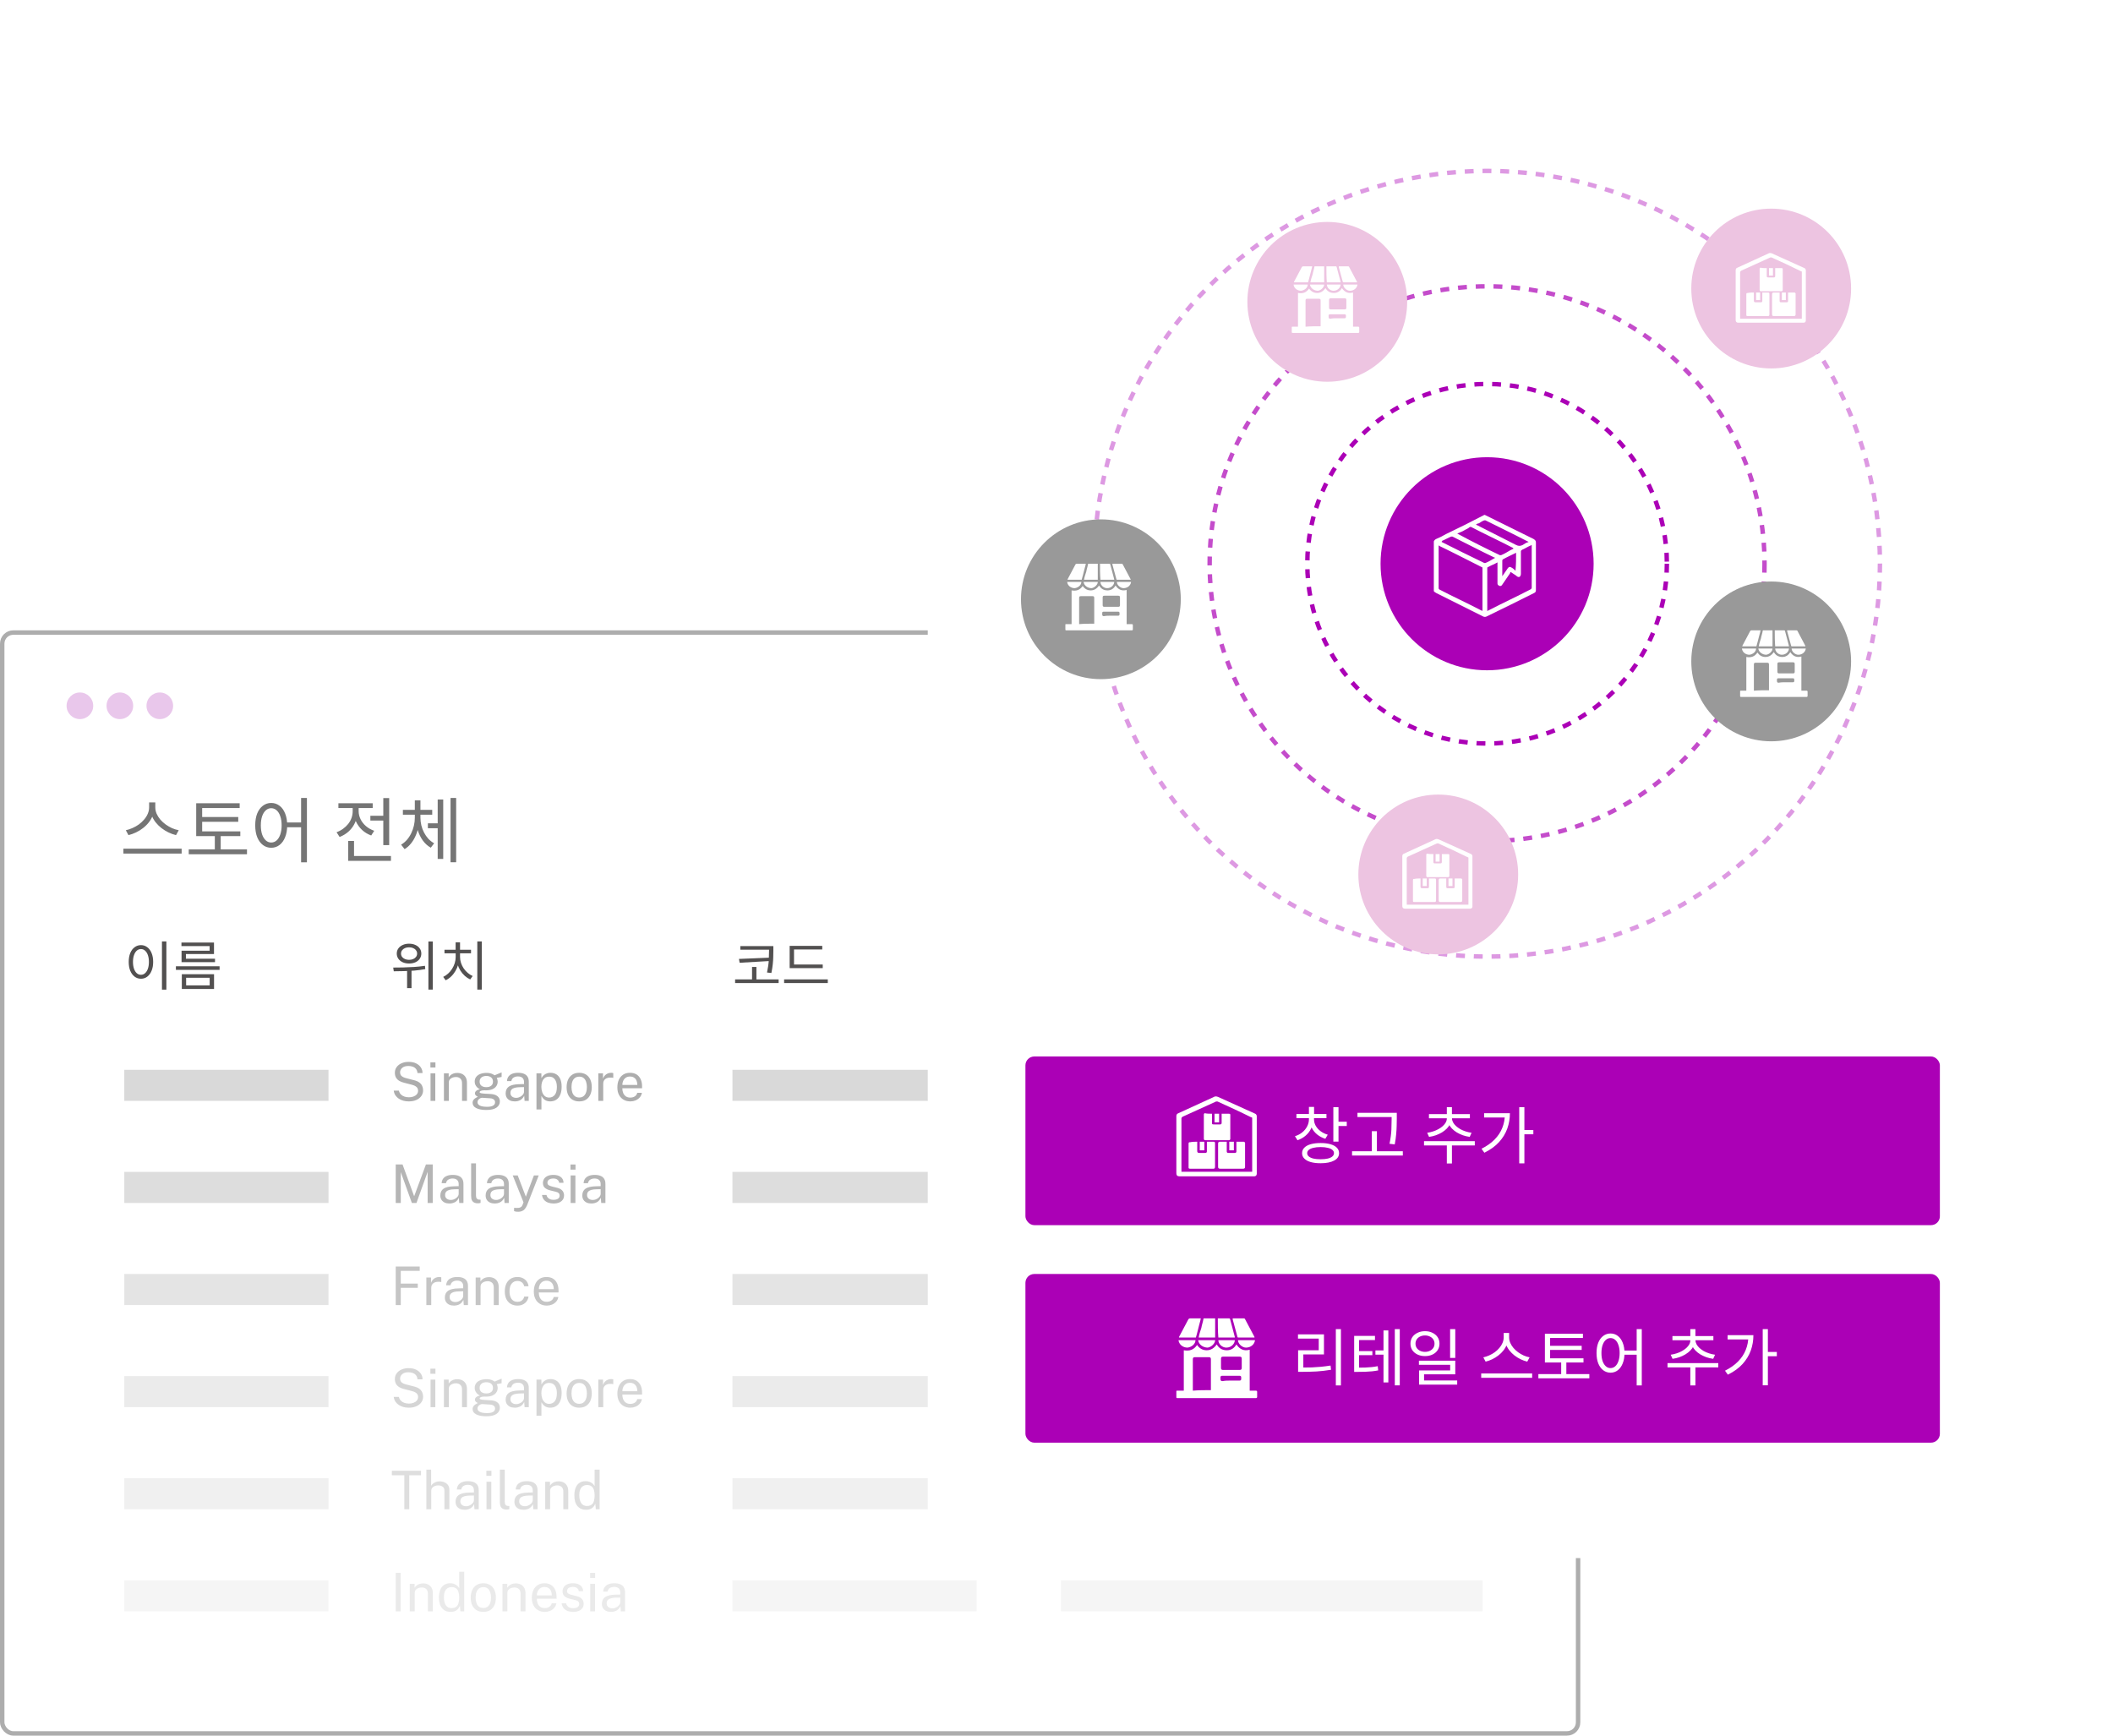 <svg xmlns="http://www.w3.org/2000/svg" width="476" height="391" viewBox="0 0 476 391" fill="none"><rect x="0.5" y="142.5" width="355" height="248" rx="2.5" stroke="#ADADAD"></rect><path d="M33.592 180.76H34.76V181.88C34.76 182.509 34.648 183.107 34.424 183.672C34.211 184.237 33.912 184.765 33.528 185.256C33.155 185.736 32.717 186.168 32.216 186.552C31.725 186.936 31.197 187.261 30.632 187.528C30.077 187.795 29.512 187.997 28.936 188.136L28.344 187.032C28.845 186.925 29.347 186.76 29.848 186.536C30.36 186.312 30.84 186.04 31.288 185.72C31.736 185.389 32.131 185.021 32.472 184.616C32.824 184.211 33.096 183.779 33.288 183.32C33.491 182.851 33.592 182.371 33.592 181.88V180.76ZM33.848 180.76H34.984V181.88C34.984 182.371 35.085 182.851 35.288 183.32C35.491 183.779 35.763 184.211 36.104 184.616C36.456 185.021 36.856 185.389 37.304 185.72C37.752 186.04 38.227 186.317 38.728 186.552C39.24 186.776 39.752 186.936 40.264 187.032L39.656 188.136C39.08 187.997 38.515 187.795 37.96 187.528C37.405 187.261 36.877 186.936 36.376 186.552C35.885 186.168 35.448 185.736 35.064 185.256C34.68 184.765 34.381 184.237 34.168 183.672C33.955 183.107 33.848 182.509 33.848 181.88V180.76ZM27.8 191.192H40.92V192.296H27.8V191.192ZM44.199 187.288H54.135V188.36H44.199V187.288ZM42.519 191.352H55.639V192.44H42.519V191.352ZM48.391 187.832H49.719V191.848H48.391V187.832ZM44.199 180.952H53.991V182.04H45.543V187.688H44.199V180.952ZM45.127 184.056H53.671V185.128H45.127V184.056ZM61.093 180.888C61.797 180.888 62.422 181.096 62.965 181.512C63.51 181.917 63.931 182.499 64.23 183.256C64.539 184.013 64.694 184.904 64.694 185.928C64.694 186.952 64.539 187.843 64.23 188.6C63.931 189.357 63.51 189.944 62.965 190.36C62.422 190.776 61.797 190.984 61.093 190.984C60.4 190.984 59.776 190.776 59.221 190.36C58.678 189.944 58.251 189.357 57.941 188.6C57.643 187.843 57.493 186.952 57.493 185.928C57.493 184.904 57.643 184.013 57.941 183.256C58.251 182.499 58.678 181.917 59.221 181.512C59.776 181.096 60.4 180.888 61.093 180.888ZM61.093 182.072C60.635 182.072 60.23 182.232 59.877 182.552C59.526 182.861 59.248 183.309 59.045 183.896C58.853 184.472 58.758 185.149 58.758 185.928C58.758 186.707 58.853 187.389 59.045 187.976C59.248 188.552 59.526 189 59.877 189.32C60.23 189.64 60.635 189.8 61.093 189.8C61.563 189.8 61.974 189.64 62.325 189.32C62.678 189 62.95 188.552 63.142 187.976C63.344 187.389 63.446 186.707 63.446 185.928C63.446 185.149 63.344 184.472 63.142 183.896C62.95 183.309 62.678 182.861 62.325 182.552C61.974 182.232 61.563 182.072 61.093 182.072ZM67.829 179.768H69.141V194.264H67.829V179.768ZM64.261 185.288H68.421V186.36H64.261V185.288ZM83.433 183.768H87.097V184.856H83.433V183.768ZM86.345 179.784H87.673V190.392H86.345V179.784ZM78.441 192.84H88.073V193.928H78.441V192.84ZM78.441 189.448H79.753V193.384H78.441V189.448ZM79.449 181.576H80.537V182.744C80.537 183.619 80.366 184.445 80.025 185.224C79.694 185.992 79.225 186.664 78.617 187.24C78.009 187.805 77.305 188.243 76.505 188.552L75.817 187.48C76.35 187.288 76.835 187.032 77.273 186.712C77.721 186.392 78.11 186.024 78.441 185.608C78.771 185.192 79.022 184.739 79.193 184.248C79.363 183.757 79.449 183.256 79.449 182.744V181.576ZM79.705 181.576H80.793V182.744C80.793 183.363 80.937 183.965 81.225 184.552C81.513 185.139 81.923 185.661 82.457 186.12C82.99 186.568 83.603 186.915 84.297 187.16L83.625 188.216C82.835 187.928 82.147 187.512 81.561 186.968C80.974 186.413 80.515 185.773 80.185 185.048C79.865 184.323 79.705 183.555 79.705 182.744V181.576ZM76.233 180.952H83.961V182.04H76.233V180.952ZM96.391 185.48H99.112V186.584H96.391V185.48ZM93.448 183.48H94.472V184.232C94.472 184.947 94.397 185.656 94.248 186.36C94.098 187.064 93.879 187.731 93.591 188.36C93.314 188.989 92.968 189.555 92.552 190.056C92.146 190.557 91.677 190.968 91.144 191.288L90.359 190.28C90.85 189.992 91.287 189.629 91.671 189.192C92.055 188.744 92.376 188.253 92.632 187.72C92.898 187.176 93.101 186.605 93.24 186.008C93.378 185.411 93.448 184.819 93.448 184.232V183.48ZM93.688 183.48H94.712V184.232C94.712 184.797 94.781 185.368 94.919 185.944C95.058 186.509 95.261 187.048 95.528 187.56C95.794 188.072 96.114 188.536 96.487 188.952C96.871 189.357 97.309 189.699 97.799 189.976L97.047 190.968C96.344 190.573 95.741 190.029 95.24 189.336C94.738 188.632 94.354 187.837 94.088 186.952C93.821 186.067 93.688 185.16 93.688 184.232V183.48ZM90.76 182.44H97.368V183.528H90.76V182.44ZM93.448 180.296H94.712V183.272H93.448V180.296ZM101.496 179.768H102.76V194.248H101.496V179.768ZM98.6 180.104H99.847V193.496H98.6V180.104Z" fill="#757575"></path><path d="M36.484 212.076H37.48V222.948H36.484V212.076ZM31.756 212.916C32.292 212.916 32.764 213.072 33.172 213.384C33.588 213.688 33.912 214.124 34.144 214.692C34.384 215.26 34.504 215.928 34.504 216.696C34.504 217.464 34.384 218.132 34.144 218.7C33.912 219.268 33.588 219.708 33.172 220.02C32.764 220.332 32.292 220.488 31.756 220.488C31.22 220.488 30.744 220.332 30.328 220.02C29.912 219.708 29.584 219.268 29.344 218.7C29.112 218.132 28.996 217.464 28.996 216.696C28.996 215.928 29.112 215.26 29.344 214.692C29.584 214.124 29.912 213.688 30.328 213.384C30.744 213.072 31.22 212.916 31.756 212.916ZM31.756 213.804C31.396 213.804 31.08 213.924 30.808 214.164C30.544 214.396 30.336 214.732 30.184 215.172C30.032 215.604 29.956 216.112 29.956 216.696C29.956 217.28 30.032 217.792 30.184 218.232C30.336 218.664 30.544 219 30.808 219.24C31.08 219.48 31.396 219.6 31.756 219.6C32.108 219.6 32.416 219.48 32.68 219.24C32.952 219 33.164 218.664 33.316 218.232C33.468 217.792 33.544 217.28 33.544 216.696C33.544 216.112 33.468 215.604 33.316 215.172C33.164 214.732 32.952 214.396 32.68 214.164C32.416 213.924 32.108 213.804 31.756 213.804ZM39.627 217.68H49.467V218.484H39.627V217.68ZM40.875 212.34H48.207V214.92H41.883V216.348H40.899V214.176H47.223V213.132H40.875V212.34ZM40.899 215.976H48.435V216.756H40.899V215.976ZM40.959 219.468H48.219V222.792H40.959V219.468ZM47.235 220.272H41.931V221.976H47.235V220.272Z" fill="#525050"></path><path d="M92.14 212.592C92.684 212.592 93.164 212.688 93.58 212.88C93.996 213.064 94.32 213.324 94.552 213.66C94.792 213.988 94.912 214.376 94.912 214.824C94.912 215.256 94.792 215.644 94.552 215.988C94.32 216.324 93.996 216.588 93.58 216.78C93.164 216.964 92.684 217.056 92.14 217.056C91.612 217.056 91.14 216.964 90.724 216.78C90.308 216.588 89.98 216.324 89.74 215.988C89.5 215.644 89.38 215.256 89.38 214.824C89.38 214.376 89.5 213.988 89.74 213.66C89.98 213.324 90.308 213.064 90.724 212.88C91.14 212.688 91.612 212.592 92.14 212.592ZM92.14 213.408C91.796 213.408 91.488 213.468 91.216 213.588C90.944 213.708 90.728 213.876 90.568 214.092C90.416 214.3 90.34 214.544 90.34 214.824C90.34 215.096 90.416 215.34 90.568 215.556C90.728 215.764 90.944 215.928 91.216 216.048C91.488 216.168 91.796 216.228 92.14 216.228C92.5 216.228 92.816 216.168 93.088 216.048C93.36 215.928 93.572 215.764 93.724 215.556C93.884 215.34 93.964 215.096 93.964 214.824C93.964 214.544 93.884 214.3 93.724 214.092C93.572 213.876 93.36 213.708 93.088 213.588C92.816 213.468 92.5 213.408 92.14 213.408ZM91.708 218.268H92.704V222.6H91.708V218.268ZM96.508 212.088H97.492V222.936H96.508V212.088ZM88.708 218.808L88.576 217.968C89.248 217.968 89.984 217.96 90.784 217.944C91.592 217.928 92.42 217.892 93.268 217.836C94.124 217.78 94.944 217.692 95.728 217.572L95.8 218.316C94.992 218.468 94.168 218.58 93.328 218.652C92.488 218.716 91.672 218.756 90.88 218.772C90.096 218.788 89.372 218.8 88.708 218.808ZM107.523 212.076H108.531V222.936H107.523V212.076ZM102.651 214.656H103.455V215.592C103.455 216.168 103.379 216.728 103.227 217.272C103.075 217.808 102.859 218.308 102.579 218.772C102.307 219.236 101.983 219.644 101.607 219.996C101.239 220.348 100.835 220.628 100.395 220.836L99.843 220.068C100.243 219.884 100.611 219.636 100.947 219.324C101.291 219.012 101.587 218.66 101.835 218.268C102.091 217.868 102.291 217.44 102.435 216.984C102.579 216.528 102.651 216.064 102.651 215.592V214.656ZM102.831 214.656H103.635V215.592C103.635 216.04 103.707 216.484 103.851 216.924C103.995 217.356 104.195 217.764 104.451 218.148C104.707 218.524 105.007 218.86 105.351 219.156C105.695 219.452 106.071 219.692 106.479 219.876L105.927 220.644C105.487 220.444 105.079 220.176 104.703 219.84C104.327 219.496 103.999 219.104 103.719 218.664C103.439 218.216 103.219 217.732 103.059 217.212C102.907 216.692 102.831 216.152 102.831 215.592V214.656ZM100.131 213.96H106.107V214.764H100.131V213.96ZM102.639 212.28H103.635V214.404H102.639V212.28Z" fill="#525050"></path><path d="M166.776 213.132H173.652V213.948H166.776V213.132ZM165.6 220.632H175.404V221.46H165.6V220.632ZM173.244 213.132H174.216V214.164C174.216 214.604 174.208 215.072 174.192 215.568C174.184 216.064 174.148 216.608 174.084 217.2C174.028 217.784 173.924 218.448 173.772 219.192L172.788 219.084C173.012 218.028 173.144 217.104 173.184 216.312C173.224 215.52 173.244 214.804 173.244 214.164V213.132ZM173.472 215.736V216.492L166.62 216.888L166.464 216.024L173.472 215.736ZM169.416 217.824H170.4V220.932H169.416V217.824ZM177.887 217.284H185.339V218.1H177.887V217.284ZM176.639 220.632H186.479V221.46H176.639V220.632ZM177.887 213.084H185.231V213.9H178.871V217.644H177.887V213.084Z" fill="#525050"></path><rect x="28" y="241" width="46" height="7" fill="#D9D9D9"></rect><rect x="165" y="241" width="55" height="7" fill="#D9D9D9"></rect><path d="M92.086 248.12C91.662 248.12 91.26 248.07 90.88 247.97C90.5 247.866 90.154 247.712 89.842 247.508C89.534 247.304 89.278 247.052 89.074 246.752C88.874 246.448 88.748 246.096 88.696 245.696H89.86C89.932 246.024 90.074 246.3 90.286 246.524C90.502 246.748 90.768 246.916 91.084 247.028C91.404 247.14 91.754 247.196 92.134 247.196C92.502 247.196 92.84 247.138 93.148 247.022C93.46 246.906 93.71 246.738 93.898 246.518C94.086 246.294 94.18 246.026 94.18 245.714C94.18 245.37 94.068 245.094 93.844 244.886C93.62 244.674 93.274 244.504 92.806 244.376L91.018 243.914C90.614 243.814 90.256 243.674 89.944 243.494C89.636 243.31 89.394 243.07 89.218 242.774C89.042 242.474 88.954 242.102 88.954 241.658C88.954 241.166 89.09 240.738 89.362 240.374C89.634 240.006 90.002 239.722 90.466 239.522C90.934 239.318 91.462 239.216 92.05 239.216C92.73 239.216 93.302 239.334 93.766 239.57C94.234 239.806 94.588 240.116 94.828 240.5C95.068 240.884 95.188 241.294 95.188 241.73H94.048C94.012 241.334 93.896 241.022 93.7 240.794C93.504 240.562 93.26 240.396 92.968 240.296C92.676 240.192 92.358 240.14 92.014 240.14C91.394 240.14 90.924 240.282 90.604 240.566C90.288 240.846 90.13 241.18 90.13 241.568C90.13 241.924 90.244 242.204 90.472 242.408C90.7 242.612 91.036 242.77 91.48 242.882L93.22 243.332C93.736 243.452 94.146 243.626 94.45 243.854C94.758 244.082 94.978 244.348 95.11 244.652C95.246 244.952 95.314 245.278 95.314 245.63C95.314 246.11 95.18 246.538 94.912 246.914C94.644 247.29 94.268 247.586 93.784 247.802C93.304 248.014 92.738 248.12 92.086 248.12ZM96.987 248V241.796H98.061V248H96.987ZM96.957 240.482V239.33H98.091V240.482H96.957ZM100.004 248V241.796H101.078V242.696C101.178 242.524 101.316 242.362 101.492 242.21C101.672 242.058 101.888 241.936 102.14 241.844C102.396 241.752 102.69 241.706 103.022 241.706C103.414 241.706 103.774 241.784 104.102 241.94C104.434 242.096 104.698 242.34 104.894 242.672C105.094 243 105.194 243.424 105.194 243.944V248H104.084V244.052C104.084 243.568 103.956 243.21 103.7 242.978C103.448 242.742 103.12 242.624 102.716 242.624C102.436 242.624 102.174 242.67 101.93 242.762C101.686 242.85 101.488 242.986 101.336 243.17C101.184 243.35 101.108 243.578 101.108 243.854V248H100.004ZM109.552 250.052C108.58 250.052 107.822 249.91 107.278 249.626C106.734 249.346 106.462 248.944 106.462 248.42C106.462 248.196 106.514 248.006 106.618 247.85C106.722 247.69 106.846 247.558 106.99 247.454C107.134 247.35 107.268 247.268 107.392 247.208C107.516 247.144 107.598 247.098 107.638 247.07C107.566 247.03 107.48 246.98 107.38 246.92C107.28 246.86 107.19 246.78 107.11 246.68C107.034 246.58 106.996 246.45 106.996 246.29C106.996 246.094 107.088 245.914 107.272 245.75C107.456 245.586 107.73 245.464 108.094 245.384C107.73 245.2 107.446 244.956 107.242 244.652C107.038 244.348 106.936 244.018 106.936 243.662C106.936 243.262 107.044 242.914 107.26 242.618C107.476 242.322 107.786 242.096 108.19 241.94C108.594 241.78 109.076 241.7 109.636 241.7C110.04 241.7 110.378 241.748 110.65 241.844C110.926 241.936 111.182 242.068 111.418 242.24C111.482 242.212 111.584 242.17 111.724 242.114C111.864 242.054 112.016 241.99 112.18 241.922C112.348 241.854 112.504 241.79 112.648 241.73C112.796 241.666 112.914 241.618 113.002 241.586L112.996 242.612L111.91 242.816C111.974 242.944 112.024 243.084 112.06 243.236C112.096 243.388 112.114 243.53 112.114 243.662C112.114 244.026 112.018 244.356 111.826 244.652C111.638 244.948 111.352 245.184 110.968 245.36C110.584 245.536 110.104 245.624 109.528 245.624C109.48 245.624 109.418 245.624 109.342 245.624C109.27 245.62 109.208 245.616 109.156 245.612C108.732 245.624 108.44 245.672 108.28 245.756C108.124 245.836 108.046 245.926 108.046 246.026C108.046 246.142 108.136 246.222 108.316 246.266C108.496 246.31 108.8 246.348 109.228 246.38C109.384 246.388 109.576 246.398 109.804 246.41C110.036 246.422 110.294 246.438 110.578 246.458C111.226 246.498 111.726 246.664 112.078 246.956C112.43 247.248 112.606 247.642 112.606 248.138C112.606 248.702 112.354 249.162 111.85 249.518C111.35 249.874 110.584 250.052 109.552 250.052ZM109.75 249.338C110.322 249.338 110.76 249.252 111.064 249.08C111.372 248.908 111.526 248.648 111.526 248.3C111.526 248.052 111.432 247.85 111.244 247.694C111.056 247.534 110.772 247.442 110.392 247.418L108.652 247.304C108.496 247.296 108.334 247.336 108.166 247.424C107.998 247.508 107.856 247.626 107.74 247.778C107.624 247.93 107.566 248.102 107.566 248.294C107.566 248.622 107.744 248.878 108.1 249.062C108.456 249.246 109.006 249.338 109.75 249.338ZM109.564 244.91C110.008 244.91 110.366 244.806 110.638 244.598C110.914 244.39 111.052 244.082 111.052 243.674C111.052 243.254 110.914 242.934 110.638 242.714C110.366 242.494 110.008 242.384 109.564 242.384C109.108 242.384 108.74 242.496 108.46 242.72C108.184 242.94 108.046 243.258 108.046 243.674C108.046 244.066 108.178 244.37 108.442 244.586C108.71 244.802 109.084 244.91 109.564 244.91ZM115.959 248.12C115.555 248.12 115.199 248.05 114.891 247.91C114.587 247.766 114.347 247.56 114.171 247.292C113.999 247.024 113.913 246.7 113.913 246.32C113.913 245.632 114.153 245.12 114.633 244.784C115.113 244.448 115.883 244.268 116.943 244.244L118.047 244.214V243.728C118.047 243.348 117.933 243.048 117.705 242.828C117.477 242.604 117.125 242.492 116.649 242.492C116.293 242.496 115.979 242.58 115.707 242.744C115.435 242.908 115.261 243.176 115.185 243.548H114.207C114.231 243.144 114.343 242.804 114.543 242.528C114.747 242.248 115.033 242.036 115.401 241.892C115.769 241.748 116.203 241.676 116.703 241.676C117.243 241.676 117.691 241.752 118.047 241.904C118.407 242.056 118.675 242.28 118.851 242.576C119.031 242.872 119.121 243.236 119.121 243.668V248H118.173L118.089 246.836C117.853 247.32 117.549 247.656 117.177 247.844C116.809 248.028 116.403 248.12 115.959 248.12ZM116.289 247.322C116.501 247.322 116.709 247.284 116.913 247.208C117.121 247.132 117.309 247.03 117.477 246.902C117.649 246.77 117.787 246.624 117.891 246.464C117.995 246.3 118.047 246.132 118.047 245.96V244.898L117.129 244.916C116.653 244.924 116.257 244.972 115.941 245.06C115.625 245.148 115.387 245.286 115.227 245.474C115.067 245.662 114.987 245.908 114.987 246.212C114.987 246.56 115.109 246.832 115.353 247.028C115.597 247.224 115.909 247.322 116.289 247.322ZM120.852 249.932V241.796H121.956L121.968 242.876C122.04 242.748 122.132 242.614 122.244 242.474C122.36 242.334 122.5 242.204 122.664 242.084C122.832 241.964 123.026 241.866 123.246 241.79C123.47 241.714 123.724 241.676 124.008 241.676C124.504 241.676 124.94 241.79 125.316 242.018C125.696 242.242 125.992 242.586 126.204 243.05C126.416 243.514 126.522 244.102 126.522 244.814C126.522 245.526 126.418 246.128 126.21 246.62C126.006 247.108 125.71 247.48 125.322 247.736C124.934 247.992 124.466 248.12 123.918 248.12C123.642 248.12 123.396 248.08 123.18 248C122.968 247.924 122.782 247.824 122.622 247.7C122.466 247.572 122.334 247.436 122.226 247.292C122.122 247.148 122.036 247.01 121.968 246.878V249.932H120.852ZM123.708 247.256C124.22 247.256 124.638 247.062 124.962 246.674C125.286 246.282 125.448 245.674 125.448 244.85C125.448 244.142 125.3 243.58 125.004 243.164C124.708 242.748 124.276 242.54 123.708 242.54C123.132 242.54 122.696 242.754 122.4 243.182C122.104 243.606 121.956 244.162 121.956 244.85C121.956 245.294 122.022 245.698 122.154 246.062C122.286 246.426 122.482 246.716 122.742 246.932C123.002 247.148 123.324 247.256 123.708 247.256ZM130.484 248.12C129.912 248.12 129.412 247.998 128.984 247.754C128.56 247.506 128.23 247.144 127.994 246.668C127.758 246.192 127.64 245.61 127.64 244.922C127.64 244.274 127.75 243.706 127.97 243.218C128.19 242.73 128.512 242.352 128.936 242.084C129.36 241.812 129.878 241.676 130.49 241.676C131.062 241.676 131.558 241.802 131.978 242.054C132.398 242.302 132.724 242.668 132.956 243.152C133.192 243.636 133.31 244.226 133.31 244.922C133.31 245.554 133.202 246.11 132.986 246.59C132.77 247.07 132.452 247.446 132.032 247.718C131.616 247.986 131.1 248.12 130.484 248.12ZM130.49 247.244C130.858 247.244 131.17 247.15 131.426 246.962C131.682 246.774 131.876 246.504 132.008 246.152C132.144 245.8 132.212 245.382 132.212 244.898C132.212 244.454 132.152 244.056 132.032 243.704C131.916 243.348 131.732 243.066 131.48 242.858C131.228 242.65 130.898 242.546 130.49 242.546C130.114 242.546 129.796 242.64 129.536 242.828C129.276 243.012 129.078 243.28 128.942 243.632C128.81 243.984 128.744 244.406 128.744 244.898C128.744 245.334 128.802 245.73 128.918 246.086C129.038 246.442 129.226 246.724 129.482 246.932C129.742 247.14 130.078 247.244 130.49 247.244ZM134.785 248V241.796H135.841V242.99C135.945 242.694 136.091 242.45 136.279 242.258C136.467 242.062 136.681 241.916 136.921 241.82C137.165 241.724 137.417 241.676 137.677 241.676C137.769 241.676 137.859 241.682 137.947 241.694C138.035 241.706 138.103 241.726 138.151 241.754V242.828C138.091 242.8 138.013 242.782 137.917 242.774C137.825 242.762 137.747 242.756 137.683 242.756C137.435 242.74 137.203 242.756 136.987 242.804C136.771 242.848 136.581 242.926 136.417 243.038C136.253 243.15 136.123 243.298 136.027 243.482C135.935 243.662 135.889 243.882 135.889 244.142V248H134.785ZM142.001 248.12C141.425 248.12 140.917 247.994 140.477 247.742C140.037 247.49 139.693 247.128 139.445 246.656C139.197 246.184 139.073 245.618 139.073 244.958C139.073 244.306 139.185 243.734 139.409 243.242C139.633 242.75 139.957 242.366 140.381 242.09C140.809 241.814 141.323 241.676 141.923 241.676C142.507 241.676 143.001 241.802 143.405 242.054C143.809 242.306 144.115 242.662 144.323 243.122C144.535 243.578 144.641 244.12 144.641 244.748V245.156H140.195C140.195 245.548 140.259 245.904 140.387 246.224C140.519 246.54 140.717 246.792 140.981 246.98C141.245 247.168 141.579 247.262 141.983 247.262C142.379 247.262 142.719 247.17 143.003 246.986C143.291 246.802 143.475 246.536 143.555 246.188H144.599C144.527 246.608 144.359 246.962 144.095 247.25C143.835 247.538 143.521 247.756 143.153 247.904C142.789 248.048 142.405 248.12 142.001 248.12ZM140.201 244.406H143.573C143.573 244.05 143.513 243.73 143.393 243.446C143.273 243.158 143.089 242.932 142.841 242.768C142.597 242.6 142.289 242.516 141.917 242.516C141.529 242.516 141.207 242.61 140.951 242.798C140.695 242.982 140.505 243.22 140.381 243.512C140.257 243.8 140.197 244.098 140.201 244.406Z" fill="#ADADAD"></path><path d="M89.146 271V262.324H90.682L93.298 269.488L95.95 262.324H97.48V271H96.334V263.986L93.82 271H92.782L90.286 264.052V271H89.146ZM101.24 271.12C100.836 271.12 100.48 271.05 100.172 270.91C99.868 270.766 99.628 270.56 99.452 270.292C99.28 270.024 99.194 269.7 99.194 269.32C99.194 268.632 99.434 268.12 99.914 267.784C100.394 267.448 101.164 267.268 102.224 267.244L103.328 267.214V266.728C103.328 266.348 103.214 266.048 102.986 265.828C102.758 265.604 102.406 265.492 101.93 265.492C101.574 265.496 101.26 265.58 100.988 265.744C100.716 265.908 100.542 266.176 100.466 266.548H99.488C99.512 266.144 99.624 265.804 99.824 265.528C100.028 265.248 100.314 265.036 100.682 264.892C101.05 264.748 101.484 264.676 101.984 264.676C102.524 264.676 102.972 264.752 103.328 264.904C103.688 265.056 103.956 265.28 104.132 265.576C104.312 265.872 104.402 266.236 104.402 266.668V271H103.454L103.37 269.836C103.134 270.32 102.83 270.656 102.458 270.844C102.09 271.028 101.684 271.12 101.24 271.12ZM101.57 270.322C101.782 270.322 101.99 270.284 102.194 270.208C102.402 270.132 102.59 270.03 102.758 269.902C102.93 269.77 103.068 269.624 103.172 269.464C103.276 269.3 103.328 269.132 103.328 268.96V267.898L102.41 267.916C101.934 267.924 101.538 267.972 101.222 268.06C100.906 268.148 100.668 268.286 100.508 268.474C100.348 268.662 100.268 268.908 100.268 269.212C100.268 269.56 100.39 269.832 100.634 270.028C100.878 270.224 101.19 270.322 101.57 270.322ZM107.699 271.078C107.363 271.078 107.091 271.032 106.883 270.94C106.679 270.848 106.521 270.724 106.409 270.568C106.301 270.412 106.227 270.234 106.187 270.034C106.151 269.83 106.133 269.62 106.133 269.404V262.084H107.225V269.296C107.225 269.608 107.285 269.842 107.405 269.998C107.529 270.154 107.701 270.24 107.921 270.256L108.257 270.262V270.982C108.165 271.01 108.069 271.032 107.969 271.048C107.869 271.068 107.779 271.078 107.699 271.078ZM111.447 271.12C111.043 271.12 110.687 271.05 110.379 270.91C110.075 270.766 109.835 270.56 109.659 270.292C109.487 270.024 109.401 269.7 109.401 269.32C109.401 268.632 109.641 268.12 110.121 267.784C110.601 267.448 111.371 267.268 112.431 267.244L113.535 267.214V266.728C113.535 266.348 113.421 266.048 113.193 265.828C112.965 265.604 112.613 265.492 112.137 265.492C111.781 265.496 111.467 265.58 111.195 265.744C110.923 265.908 110.749 266.176 110.673 266.548H109.695C109.719 266.144 109.831 265.804 110.031 265.528C110.235 265.248 110.521 265.036 110.889 264.892C111.257 264.748 111.691 264.676 112.191 264.676C112.731 264.676 113.179 264.752 113.535 264.904C113.895 265.056 114.163 265.28 114.339 265.576C114.519 265.872 114.609 266.236 114.609 266.668V271H113.661L113.577 269.836C113.341 270.32 113.037 270.656 112.665 270.844C112.297 271.028 111.891 271.12 111.447 271.12ZM111.777 270.322C111.989 270.322 112.197 270.284 112.401 270.208C112.609 270.132 112.797 270.03 112.965 269.902C113.137 269.77 113.275 269.624 113.379 269.464C113.483 269.3 113.535 269.132 113.535 268.96V267.898L112.617 267.916C112.141 267.924 111.745 267.972 111.429 268.06C111.113 268.148 110.875 268.286 110.715 268.474C110.555 268.662 110.475 268.908 110.475 269.212C110.475 269.56 110.597 269.832 110.841 270.028C111.085 270.224 111.397 270.322 111.777 270.322ZM116.759 272.98C116.395 272.98 116.145 272.954 116.009 272.902C115.873 272.85 115.805 272.824 115.805 272.824V272.104L116.441 272.116C116.669 272.124 116.859 272.108 117.011 272.068C117.163 272.028 117.285 271.974 117.377 271.906C117.469 271.838 117.539 271.762 117.587 271.678C117.639 271.594 117.681 271.514 117.713 271.438L117.929 270.85L115.505 264.796H116.627L118.457 269.584L120.275 264.796H121.361L118.751 271.468C118.587 271.86 118.405 272.166 118.205 272.386C118.009 272.606 117.789 272.76 117.545 272.848C117.305 272.936 117.043 272.98 116.759 272.98ZM124.677 271.12C124.245 271.12 123.843 271.054 123.471 270.922C123.103 270.786 122.797 270.576 122.553 270.292C122.309 270.004 122.157 269.638 122.097 269.194H123.105C123.157 269.438 123.257 269.642 123.405 269.806C123.553 269.966 123.735 270.088 123.951 270.172C124.171 270.252 124.411 270.292 124.671 270.292C125.091 270.292 125.429 270.214 125.685 270.058C125.941 269.902 126.069 269.662 126.069 269.338C126.069 269.11 126.001 268.928 125.865 268.792C125.733 268.652 125.525 268.55 125.241 268.486L123.957 268.168C123.457 268.048 123.057 267.86 122.757 267.604C122.461 267.348 122.311 266.99 122.307 266.53C122.307 266.166 122.395 265.846 122.571 265.57C122.747 265.294 123.009 265.076 123.357 264.916C123.709 264.756 124.147 264.676 124.671 264.676C125.347 264.676 125.891 264.828 126.303 265.132C126.715 265.432 126.931 265.874 126.951 266.458H125.967C125.927 266.162 125.795 265.928 125.571 265.756C125.347 265.58 125.043 265.492 124.659 265.492C124.267 265.492 123.945 265.572 123.693 265.732C123.445 265.888 123.321 266.132 123.321 266.464C123.321 266.684 123.409 266.858 123.585 266.986C123.765 267.11 124.025 267.214 124.365 267.298L125.613 267.61C125.897 267.686 126.133 267.786 126.321 267.91C126.509 268.034 126.657 268.172 126.765 268.324C126.873 268.476 126.949 268.636 126.993 268.804C127.041 268.968 127.065 269.126 127.065 269.278C127.065 269.658 126.971 269.986 126.783 270.262C126.595 270.534 126.323 270.746 125.967 270.898C125.611 271.046 125.181 271.12 124.677 271.12ZM128.546 271V264.796H129.62V271H128.546ZM128.516 263.482V262.33H129.65V263.482H128.516ZM133.221 271.12C132.817 271.12 132.461 271.05 132.153 270.91C131.849 270.766 131.609 270.56 131.433 270.292C131.261 270.024 131.175 269.7 131.175 269.32C131.175 268.632 131.415 268.12 131.895 267.784C132.375 267.448 133.145 267.268 134.205 267.244L135.309 267.214V266.728C135.309 266.348 135.195 266.048 134.967 265.828C134.739 265.604 134.387 265.492 133.911 265.492C133.555 265.496 133.241 265.58 132.969 265.744C132.697 265.908 132.523 266.176 132.447 266.548H131.469C131.493 266.144 131.605 265.804 131.805 265.528C132.009 265.248 132.295 265.036 132.663 264.892C133.031 264.748 133.465 264.676 133.965 264.676C134.505 264.676 134.953 264.752 135.309 264.904C135.669 265.056 135.937 265.28 136.113 265.576C136.293 265.872 136.383 266.236 136.383 266.668V271H135.435L135.351 269.836C135.115 270.32 134.811 270.656 134.439 270.844C134.071 271.028 133.665 271.12 133.221 271.12ZM133.551 270.322C133.763 270.322 133.971 270.284 134.175 270.208C134.383 270.132 134.571 270.03 134.739 269.902C134.911 269.77 135.049 269.624 135.153 269.464C135.257 269.3 135.309 269.132 135.309 268.96V267.898L134.391 267.916C133.915 267.924 133.519 267.972 133.203 268.06C132.887 268.148 132.649 268.286 132.489 268.474C132.329 268.662 132.249 268.908 132.249 269.212C132.249 269.56 132.371 269.832 132.615 270.028C132.859 270.224 133.171 270.322 133.551 270.322Z" fill="#ADADAD" fill-opacity="0.9"></path><path d="M89.146 294V285.324H94.552L94.546 286.296H90.286V289.164H94.114V290.124H90.286V294H89.146ZM96.043 294V287.796H97.099V288.99C97.203 288.694 97.349 288.45 97.537 288.258C97.725 288.062 97.939 287.916 98.179 287.82C98.423 287.724 98.675 287.676 98.935 287.676C99.027 287.676 99.117 287.682 99.205 287.694C99.293 287.706 99.361 287.726 99.409 287.754V288.828C99.349 288.8 99.271 288.782 99.175 288.774C99.083 288.762 99.005 288.756 98.941 288.756C98.693 288.74 98.461 288.756 98.245 288.804C98.029 288.848 97.839 288.926 97.675 289.038C97.511 289.15 97.381 289.298 97.285 289.482C97.193 289.662 97.147 289.882 97.147 290.142V294H96.043ZM102.26 294.12C101.856 294.12 101.5 294.05 101.192 293.91C100.888 293.766 100.648 293.56 100.472 293.292C100.3 293.024 100.214 292.7 100.214 292.32C100.214 291.632 100.454 291.12 100.934 290.784C101.414 290.448 102.184 290.268 103.244 290.244L104.348 290.214V289.728C104.348 289.348 104.234 289.048 104.006 288.828C103.778 288.604 103.426 288.492 102.95 288.492C102.594 288.496 102.28 288.58 102.008 288.744C101.736 288.908 101.562 289.176 101.486 289.548H100.508C100.532 289.144 100.644 288.804 100.844 288.528C101.048 288.248 101.334 288.036 101.702 287.892C102.07 287.748 102.504 287.676 103.004 287.676C103.544 287.676 103.992 287.752 104.348 287.904C104.708 288.056 104.976 288.28 105.152 288.576C105.332 288.872 105.422 289.236 105.422 289.668V294H104.474L104.39 292.836C104.154 293.32 103.85 293.656 103.478 293.844C103.11 294.028 102.704 294.12 102.26 294.12ZM102.59 293.322C102.802 293.322 103.01 293.284 103.214 293.208C103.422 293.132 103.61 293.03 103.778 292.902C103.95 292.77 104.088 292.624 104.192 292.464C104.296 292.3 104.348 292.132 104.348 291.96V290.898L103.43 290.916C102.954 290.924 102.558 290.972 102.242 291.06C101.926 291.148 101.688 291.286 101.528 291.474C101.368 291.662 101.288 291.908 101.288 292.212C101.288 292.56 101.41 292.832 101.654 293.028C101.898 293.224 102.21 293.322 102.59 293.322ZM107.152 294V287.796H108.226V288.696C108.326 288.524 108.464 288.362 108.64 288.21C108.82 288.058 109.036 287.936 109.288 287.844C109.544 287.752 109.838 287.706 110.17 287.706C110.562 287.706 110.922 287.784 111.25 287.94C111.582 288.096 111.846 288.34 112.042 288.672C112.242 289 112.342 289.424 112.342 289.944V294H111.232V290.052C111.232 289.568 111.104 289.21 110.848 288.978C110.596 288.742 110.268 288.624 109.864 288.624C109.584 288.624 109.322 288.67 109.078 288.762C108.834 288.85 108.636 288.986 108.484 289.17C108.332 289.35 108.256 289.578 108.256 289.854V294H107.152ZM116.574 294.12C116.014 294.12 115.518 293.998 115.086 293.754C114.658 293.51 114.322 293.15 114.078 292.674C113.838 292.198 113.718 291.614 113.718 290.922C113.718 290.274 113.828 289.708 114.048 289.224C114.272 288.736 114.596 288.356 115.02 288.084C115.448 287.812 115.966 287.676 116.574 287.676C117.018 287.676 117.416 287.762 117.768 287.934C118.124 288.102 118.416 288.342 118.644 288.654C118.872 288.966 119.012 289.334 119.064 289.758H118.08C118.044 289.542 117.96 289.344 117.828 289.164C117.7 288.984 117.53 288.84 117.318 288.732C117.11 288.624 116.864 288.57 116.58 288.57C116.048 288.57 115.614 288.762 115.278 289.146C114.946 289.53 114.78 290.118 114.78 290.91C114.78 291.626 114.932 292.2 115.236 292.632C115.544 293.06 115.996 293.274 116.592 293.274C116.876 293.274 117.124 293.22 117.336 293.112C117.548 293 117.718 292.854 117.846 292.674C117.974 292.49 118.056 292.294 118.092 292.086H119.058C119.006 292.502 118.864 292.862 118.632 293.166C118.404 293.47 118.112 293.706 117.756 293.874C117.404 294.038 117.01 294.12 116.574 294.12ZM123.181 294.12C122.605 294.12 122.097 293.994 121.657 293.742C121.217 293.49 120.873 293.128 120.625 292.656C120.377 292.184 120.253 291.618 120.253 290.958C120.253 290.306 120.365 289.734 120.589 289.242C120.813 288.75 121.137 288.366 121.561 288.09C121.989 287.814 122.503 287.676 123.103 287.676C123.687 287.676 124.181 287.802 124.585 288.054C124.989 288.306 125.295 288.662 125.503 289.122C125.715 289.578 125.821 290.12 125.821 290.748V291.156H121.375C121.375 291.548 121.439 291.904 121.567 292.224C121.699 292.54 121.897 292.792 122.161 292.98C122.425 293.168 122.759 293.262 123.163 293.262C123.559 293.262 123.899 293.17 124.183 292.986C124.471 292.802 124.655 292.536 124.735 292.188H125.779C125.707 292.608 125.539 292.962 125.275 293.25C125.015 293.538 124.701 293.756 124.333 293.904C123.969 294.048 123.585 294.12 123.181 294.12ZM121.381 290.406H124.753C124.753 290.05 124.693 289.73 124.573 289.446C124.453 289.158 124.269 288.932 124.021 288.768C123.777 288.6 123.469 288.516 123.097 288.516C122.709 288.516 122.387 288.61 122.131 288.798C121.875 288.982 121.685 289.22 121.561 289.512C121.437 289.8 121.377 290.098 121.381 290.406Z" fill="#ADADAD" fill-opacity="0.7"></path><path d="M92.086 317.12C91.662 317.12 91.26 317.07 90.88 316.97C90.5 316.866 90.154 316.712 89.842 316.508C89.534 316.304 89.278 316.052 89.074 315.752C88.874 315.448 88.748 315.096 88.696 314.696H89.86C89.932 315.024 90.074 315.3 90.286 315.524C90.502 315.748 90.768 315.916 91.084 316.028C91.404 316.14 91.754 316.196 92.134 316.196C92.502 316.196 92.84 316.138 93.148 316.022C93.46 315.906 93.71 315.738 93.898 315.518C94.086 315.294 94.18 315.026 94.18 314.714C94.18 314.37 94.068 314.094 93.844 313.886C93.62 313.674 93.274 313.504 92.806 313.376L91.018 312.914C90.614 312.814 90.256 312.674 89.944 312.494C89.636 312.31 89.394 312.07 89.218 311.774C89.042 311.474 88.954 311.102 88.954 310.658C88.954 310.166 89.09 309.738 89.362 309.374C89.634 309.006 90.002 308.722 90.466 308.522C90.934 308.318 91.462 308.216 92.05 308.216C92.73 308.216 93.302 308.334 93.766 308.57C94.234 308.806 94.588 309.116 94.828 309.5C95.068 309.884 95.188 310.294 95.188 310.73H94.048C94.012 310.334 93.896 310.022 93.7 309.794C93.504 309.562 93.26 309.396 92.968 309.296C92.676 309.192 92.358 309.14 92.014 309.14C91.394 309.14 90.924 309.282 90.604 309.566C90.288 309.846 90.13 310.18 90.13 310.568C90.13 310.924 90.244 311.204 90.472 311.408C90.7 311.612 91.036 311.77 91.48 311.882L93.22 312.332C93.736 312.452 94.146 312.626 94.45 312.854C94.758 313.082 94.978 313.348 95.11 313.652C95.246 313.952 95.314 314.278 95.314 314.63C95.314 315.11 95.18 315.538 94.912 315.914C94.644 316.29 94.268 316.586 93.784 316.802C93.304 317.014 92.738 317.12 92.086 317.12ZM96.987 317V310.796H98.061V317H96.987ZM96.957 309.482V308.33H98.091V309.482H96.957ZM100.004 317V310.796H101.078V311.696C101.178 311.524 101.316 311.362 101.492 311.21C101.672 311.058 101.888 310.936 102.14 310.844C102.396 310.752 102.69 310.706 103.022 310.706C103.414 310.706 103.774 310.784 104.102 310.94C104.434 311.096 104.698 311.34 104.894 311.672C105.094 312 105.194 312.424 105.194 312.944V317H104.084V313.052C104.084 312.568 103.956 312.21 103.7 311.978C103.448 311.742 103.12 311.624 102.716 311.624C102.436 311.624 102.174 311.67 101.93 311.762C101.686 311.85 101.488 311.986 101.336 312.17C101.184 312.35 101.108 312.578 101.108 312.854V317H100.004ZM109.552 319.052C108.58 319.052 107.822 318.91 107.278 318.626C106.734 318.346 106.462 317.944 106.462 317.42C106.462 317.196 106.514 317.006 106.618 316.85C106.722 316.69 106.846 316.558 106.99 316.454C107.134 316.35 107.268 316.268 107.392 316.208C107.516 316.144 107.598 316.098 107.638 316.07C107.566 316.03 107.48 315.98 107.38 315.92C107.28 315.86 107.19 315.78 107.11 315.68C107.034 315.58 106.996 315.45 106.996 315.29C106.996 315.094 107.088 314.914 107.272 314.75C107.456 314.586 107.73 314.464 108.094 314.384C107.73 314.2 107.446 313.956 107.242 313.652C107.038 313.348 106.936 313.018 106.936 312.662C106.936 312.262 107.044 311.914 107.26 311.618C107.476 311.322 107.786 311.096 108.19 310.94C108.594 310.78 109.076 310.7 109.636 310.7C110.04 310.7 110.378 310.748 110.65 310.844C110.926 310.936 111.182 311.068 111.418 311.24C111.482 311.212 111.584 311.17 111.724 311.114C111.864 311.054 112.016 310.99 112.18 310.922C112.348 310.854 112.504 310.79 112.648 310.73C112.796 310.666 112.914 310.618 113.002 310.586L112.996 311.612L111.91 311.816C111.974 311.944 112.024 312.084 112.06 312.236C112.096 312.388 112.114 312.53 112.114 312.662C112.114 313.026 112.018 313.356 111.826 313.652C111.638 313.948 111.352 314.184 110.968 314.36C110.584 314.536 110.104 314.624 109.528 314.624C109.48 314.624 109.418 314.624 109.342 314.624C109.27 314.62 109.208 314.616 109.156 314.612C108.732 314.624 108.44 314.672 108.28 314.756C108.124 314.836 108.046 314.926 108.046 315.026C108.046 315.142 108.136 315.222 108.316 315.266C108.496 315.31 108.8 315.348 109.228 315.38C109.384 315.388 109.576 315.398 109.804 315.41C110.036 315.422 110.294 315.438 110.578 315.458C111.226 315.498 111.726 315.664 112.078 315.956C112.43 316.248 112.606 316.642 112.606 317.138C112.606 317.702 112.354 318.162 111.85 318.518C111.35 318.874 110.584 319.052 109.552 319.052ZM109.75 318.338C110.322 318.338 110.76 318.252 111.064 318.08C111.372 317.908 111.526 317.648 111.526 317.3C111.526 317.052 111.432 316.85 111.244 316.694C111.056 316.534 110.772 316.442 110.392 316.418L108.652 316.304C108.496 316.296 108.334 316.336 108.166 316.424C107.998 316.508 107.856 316.626 107.74 316.778C107.624 316.93 107.566 317.102 107.566 317.294C107.566 317.622 107.744 317.878 108.1 318.062C108.456 318.246 109.006 318.338 109.75 318.338ZM109.564 313.91C110.008 313.91 110.366 313.806 110.638 313.598C110.914 313.39 111.052 313.082 111.052 312.674C111.052 312.254 110.914 311.934 110.638 311.714C110.366 311.494 110.008 311.384 109.564 311.384C109.108 311.384 108.74 311.496 108.46 311.72C108.184 311.94 108.046 312.258 108.046 312.674C108.046 313.066 108.178 313.37 108.442 313.586C108.71 313.802 109.084 313.91 109.564 313.91ZM115.959 317.12C115.555 317.12 115.199 317.05 114.891 316.91C114.587 316.766 114.347 316.56 114.171 316.292C113.999 316.024 113.913 315.7 113.913 315.32C113.913 314.632 114.153 314.12 114.633 313.784C115.113 313.448 115.883 313.268 116.943 313.244L118.047 313.214V312.728C118.047 312.348 117.933 312.048 117.705 311.828C117.477 311.604 117.125 311.492 116.649 311.492C116.293 311.496 115.979 311.58 115.707 311.744C115.435 311.908 115.261 312.176 115.185 312.548H114.207C114.231 312.144 114.343 311.804 114.543 311.528C114.747 311.248 115.033 311.036 115.401 310.892C115.769 310.748 116.203 310.676 116.703 310.676C117.243 310.676 117.691 310.752 118.047 310.904C118.407 311.056 118.675 311.28 118.851 311.576C119.031 311.872 119.121 312.236 119.121 312.668V317H118.173L118.089 315.836C117.853 316.32 117.549 316.656 117.177 316.844C116.809 317.028 116.403 317.12 115.959 317.12ZM116.289 316.322C116.501 316.322 116.709 316.284 116.913 316.208C117.121 316.132 117.309 316.03 117.477 315.902C117.649 315.77 117.787 315.624 117.891 315.464C117.995 315.3 118.047 315.132 118.047 314.96V313.898L117.129 313.916C116.653 313.924 116.257 313.972 115.941 314.06C115.625 314.148 115.387 314.286 115.227 314.474C115.067 314.662 114.987 314.908 114.987 315.212C114.987 315.56 115.109 315.832 115.353 316.028C115.597 316.224 115.909 316.322 116.289 316.322ZM120.852 318.932V310.796H121.956L121.968 311.876C122.04 311.748 122.132 311.614 122.244 311.474C122.36 311.334 122.5 311.204 122.664 311.084C122.832 310.964 123.026 310.866 123.246 310.79C123.47 310.714 123.724 310.676 124.008 310.676C124.504 310.676 124.94 310.79 125.316 311.018C125.696 311.242 125.992 311.586 126.204 312.05C126.416 312.514 126.522 313.102 126.522 313.814C126.522 314.526 126.418 315.128 126.21 315.62C126.006 316.108 125.71 316.48 125.322 316.736C124.934 316.992 124.466 317.12 123.918 317.12C123.642 317.12 123.396 317.08 123.18 317C122.968 316.924 122.782 316.824 122.622 316.7C122.466 316.572 122.334 316.436 122.226 316.292C122.122 316.148 122.036 316.01 121.968 315.878V318.932H120.852ZM123.708 316.256C124.22 316.256 124.638 316.062 124.962 315.674C125.286 315.282 125.448 314.674 125.448 313.85C125.448 313.142 125.3 312.58 125.004 312.164C124.708 311.748 124.276 311.54 123.708 311.54C123.132 311.54 122.696 311.754 122.4 312.182C122.104 312.606 121.956 313.162 121.956 313.85C121.956 314.294 122.022 314.698 122.154 315.062C122.286 315.426 122.482 315.716 122.742 315.932C123.002 316.148 123.324 316.256 123.708 316.256ZM130.484 317.12C129.912 317.12 129.412 316.998 128.984 316.754C128.56 316.506 128.23 316.144 127.994 315.668C127.758 315.192 127.64 314.61 127.64 313.922C127.64 313.274 127.75 312.706 127.97 312.218C128.19 311.73 128.512 311.352 128.936 311.084C129.36 310.812 129.878 310.676 130.49 310.676C131.062 310.676 131.558 310.802 131.978 311.054C132.398 311.302 132.724 311.668 132.956 312.152C133.192 312.636 133.31 313.226 133.31 313.922C133.31 314.554 133.202 315.11 132.986 315.59C132.77 316.07 132.452 316.446 132.032 316.718C131.616 316.986 131.1 317.12 130.484 317.12ZM130.49 316.244C130.858 316.244 131.17 316.15 131.426 315.962C131.682 315.774 131.876 315.504 132.008 315.152C132.144 314.8 132.212 314.382 132.212 313.898C132.212 313.454 132.152 313.056 132.032 312.704C131.916 312.348 131.732 312.066 131.48 311.858C131.228 311.65 130.898 311.546 130.49 311.546C130.114 311.546 129.796 311.64 129.536 311.828C129.276 312.012 129.078 312.28 128.942 312.632C128.81 312.984 128.744 313.406 128.744 313.898C128.744 314.334 128.802 314.73 128.918 315.086C129.038 315.442 129.226 315.724 129.482 315.932C129.742 316.14 130.078 316.244 130.49 316.244ZM134.785 317V310.796H135.841V311.99C135.945 311.694 136.091 311.45 136.279 311.258C136.467 311.062 136.681 310.916 136.921 310.82C137.165 310.724 137.417 310.676 137.677 310.676C137.769 310.676 137.859 310.682 137.947 310.694C138.035 310.706 138.103 310.726 138.151 310.754V311.828C138.091 311.8 138.013 311.782 137.917 311.774C137.825 311.762 137.747 311.756 137.683 311.756C137.435 311.74 137.203 311.756 136.987 311.804C136.771 311.848 136.581 311.926 136.417 312.038C136.253 312.15 136.123 312.298 136.027 312.482C135.935 312.662 135.889 312.882 135.889 313.142V317H134.785ZM142.001 317.12C141.425 317.12 140.917 316.994 140.477 316.742C140.037 316.49 139.693 316.128 139.445 315.656C139.197 315.184 139.073 314.618 139.073 313.958C139.073 313.306 139.185 312.734 139.409 312.242C139.633 311.75 139.957 311.366 140.381 311.09C140.809 310.814 141.323 310.676 141.923 310.676C142.507 310.676 143.001 310.802 143.405 311.054C143.809 311.306 144.115 311.662 144.323 312.122C144.535 312.578 144.641 313.12 144.641 313.748V314.156H140.195C140.195 314.548 140.259 314.904 140.387 315.224C140.519 315.54 140.717 315.792 140.981 315.98C141.245 316.168 141.579 316.262 141.983 316.262C142.379 316.262 142.719 316.17 143.003 315.986C143.291 315.802 143.475 315.536 143.555 315.188H144.599C144.527 315.608 144.359 315.962 144.095 316.25C143.835 316.538 143.521 316.756 143.153 316.904C142.789 317.048 142.405 317.12 142.001 317.12ZM140.201 313.406H143.573C143.573 313.05 143.513 312.73 143.393 312.446C143.273 312.158 143.089 311.932 142.841 311.768C142.597 311.6 142.289 311.516 141.917 311.516C141.529 311.516 141.207 311.61 140.951 311.798C140.695 311.982 140.505 312.22 140.381 312.512C140.257 312.8 140.197 313.098 140.201 313.406Z" fill="#ADADAD" fill-opacity="0.5"></path><path d="M91.078 340V332.344H88.276V331.324H94.84V332.344H92.194V340H91.078ZM96.043 340V331.084H97.123V334.708C97.227 334.536 97.367 334.376 97.543 334.228C97.719 334.076 97.933 333.954 98.185 333.862C98.437 333.766 98.729 333.718 99.061 333.718C99.465 333.718 99.831 333.794 100.159 333.946C100.487 334.094 100.747 334.306 100.939 334.582C101.131 334.858 101.227 335.186 101.227 335.566V340H100.117V335.788C100.117 335.416 99.989 335.13 99.733 334.93C99.481 334.726 99.151 334.624 98.743 334.624C98.467 334.624 98.207 334.67 97.963 334.762C97.719 334.85 97.521 334.986 97.369 335.17C97.221 335.35 97.147 335.58 97.147 335.86V340H96.043ZM104.674 340.12C104.27 340.12 103.914 340.05 103.606 339.91C103.302 339.766 103.062 339.56 102.886 339.292C102.714 339.024 102.628 338.7 102.628 338.32C102.628 337.632 102.868 337.12 103.348 336.784C103.828 336.448 104.598 336.268 105.658 336.244L106.762 336.214V335.728C106.762 335.348 106.648 335.048 106.42 334.828C106.192 334.604 105.84 334.492 105.364 334.492C105.008 334.496 104.694 334.58 104.422 334.744C104.15 334.908 103.976 335.176 103.9 335.548H102.922C102.946 335.144 103.058 334.804 103.258 334.528C103.462 334.248 103.748 334.036 104.116 333.892C104.484 333.748 104.918 333.676 105.418 333.676C105.958 333.676 106.406 333.752 106.762 333.904C107.122 334.056 107.39 334.28 107.566 334.576C107.746 334.872 107.836 335.236 107.836 335.668V340H106.888L106.804 338.836C106.568 339.32 106.264 339.656 105.892 339.844C105.524 340.028 105.118 340.12 104.674 340.12ZM105.004 339.322C105.216 339.322 105.424 339.284 105.628 339.208C105.836 339.132 106.024 339.03 106.192 338.902C106.364 338.77 106.502 338.624 106.606 338.464C106.71 338.3 106.762 338.132 106.762 337.96V336.898L105.844 336.916C105.368 336.924 104.972 336.972 104.656 337.06C104.34 337.148 104.102 337.286 103.942 337.474C103.782 337.662 103.702 337.908 103.702 338.212C103.702 338.56 103.824 338.832 104.068 339.028C104.312 339.224 104.624 339.322 105.004 339.322ZM109.596 340V333.796H110.67V340H109.596ZM109.566 332.482V331.33H110.7V332.482H109.566ZM114.179 340.078C113.843 340.078 113.571 340.032 113.363 339.94C113.159 339.848 113.001 339.724 112.889 339.568C112.781 339.412 112.707 339.234 112.667 339.034C112.631 338.83 112.613 338.62 112.613 338.404V331.084H113.705V338.296C113.705 338.608 113.765 338.842 113.885 338.998C114.009 339.154 114.181 339.24 114.401 339.256L114.737 339.262V339.982C114.645 340.01 114.549 340.032 114.449 340.048C114.349 340.068 114.259 340.078 114.179 340.078ZM117.928 340.12C117.524 340.12 117.168 340.05 116.86 339.91C116.556 339.766 116.316 339.56 116.14 339.292C115.968 339.024 115.882 338.7 115.882 338.32C115.882 337.632 116.122 337.12 116.602 336.784C117.082 336.448 117.852 336.268 118.912 336.244L120.016 336.214V335.728C120.016 335.348 119.902 335.048 119.674 334.828C119.446 334.604 119.094 334.492 118.618 334.492C118.262 334.496 117.948 334.58 117.676 334.744C117.404 334.908 117.23 335.176 117.154 335.548H116.176C116.2 335.144 116.312 334.804 116.512 334.528C116.716 334.248 117.002 334.036 117.37 333.892C117.738 333.748 118.172 333.676 118.672 333.676C119.212 333.676 119.66 333.752 120.016 333.904C120.376 334.056 120.644 334.28 120.82 334.576C121 334.872 121.09 335.236 121.09 335.668V340H120.142L120.058 338.836C119.822 339.32 119.518 339.656 119.146 339.844C118.778 340.028 118.372 340.12 117.928 340.12ZM118.258 339.322C118.47 339.322 118.678 339.284 118.882 339.208C119.09 339.132 119.278 339.03 119.446 338.902C119.618 338.77 119.756 338.624 119.86 338.464C119.964 338.3 120.016 338.132 120.016 337.96V336.898L119.098 336.916C118.622 336.924 118.226 336.972 117.91 337.06C117.594 337.148 117.356 337.286 117.196 337.474C117.036 337.662 116.956 337.908 116.956 338.212C116.956 338.56 117.078 338.832 117.322 339.028C117.566 339.224 117.878 339.322 118.258 339.322ZM122.82 340V333.796H123.894V334.696C123.994 334.524 124.132 334.362 124.308 334.21C124.488 334.058 124.704 333.936 124.956 333.844C125.212 333.752 125.506 333.706 125.838 333.706C126.23 333.706 126.59 333.784 126.918 333.94C127.25 334.096 127.514 334.34 127.71 334.672C127.91 335 128.01 335.424 128.01 335.944V340H126.9V336.052C126.9 335.568 126.772 335.21 126.516 334.978C126.264 334.742 125.936 334.624 125.532 334.624C125.252 334.624 124.99 334.67 124.746 334.762C124.502 334.85 124.304 334.986 124.152 335.17C124 335.35 123.924 335.578 123.924 335.854V340H122.82ZM132.008 340.12C131.2 340.12 130.56 339.844 130.088 339.292C129.62 338.74 129.386 337.934 129.386 336.874C129.386 336.23 129.48 335.668 129.668 335.188C129.856 334.708 130.138 334.336 130.514 334.072C130.89 333.808 131.358 333.676 131.918 333.676C132.218 333.676 132.482 333.714 132.71 333.79C132.938 333.866 133.136 333.962 133.304 334.078C133.472 334.194 133.608 334.314 133.712 334.438C133.82 334.562 133.9 334.676 133.952 334.78V331.084H135.074V340H134.222L134.102 338.728C134.062 338.848 133.998 338.988 133.91 339.148C133.822 339.304 133.698 339.458 133.538 339.61C133.382 339.758 133.178 339.88 132.926 339.976C132.674 340.072 132.368 340.12 132.008 340.12ZM132.206 339.268C132.83 339.268 133.276 339.078 133.544 338.698C133.816 338.314 133.952 337.688 133.952 336.82C133.948 336.336 133.888 335.924 133.772 335.584C133.656 335.244 133.472 334.986 133.22 334.81C132.972 334.63 132.64 334.54 132.224 334.54C131.716 334.54 131.302 334.722 130.982 335.086C130.662 335.45 130.502 336.028 130.502 336.82C130.502 337.596 130.646 338.198 130.934 338.626C131.222 339.054 131.646 339.268 132.206 339.268Z" fill="#ADADAD" fill-opacity="0.4"></path><path d="M89.146 363V354.324H90.256V363H89.146ZM92.316 363V356.796H93.39V357.696C93.49 357.524 93.628 357.362 93.804 357.21C93.984 357.058 94.2 356.936 94.452 356.844C94.708 356.752 95.002 356.706 95.334 356.706C95.726 356.706 96.086 356.784 96.414 356.94C96.746 357.096 97.01 357.34 97.206 357.672C97.406 358 97.506 358.424 97.506 358.944V363H96.396V359.052C96.396 358.568 96.268 358.21 96.012 357.978C95.76 357.742 95.432 357.624 95.028 357.624C94.748 357.624 94.486 357.67 94.242 357.762C93.998 357.85 93.8 357.986 93.648 358.17C93.496 358.35 93.42 358.578 93.42 358.854V363H92.316ZM101.504 363.12C100.696 363.12 100.056 362.844 99.584 362.292C99.116 361.74 98.882 360.934 98.882 359.874C98.882 359.23 98.976 358.668 99.164 358.188C99.352 357.708 99.634 357.336 100.01 357.072C100.386 356.808 100.854 356.676 101.414 356.676C101.714 356.676 101.978 356.714 102.206 356.79C102.434 356.866 102.632 356.962 102.8 357.078C102.968 357.194 103.104 357.314 103.208 357.438C103.316 357.562 103.396 357.676 103.448 357.78V354.084H104.57V363H103.718L103.598 361.728C103.558 361.848 103.494 361.988 103.406 362.148C103.318 362.304 103.194 362.458 103.034 362.61C102.878 362.758 102.674 362.88 102.422 362.976C102.17 363.072 101.864 363.12 101.504 363.12ZM101.702 362.268C102.326 362.268 102.772 362.078 103.04 361.698C103.312 361.314 103.448 360.688 103.448 359.82C103.444 359.336 103.384 358.924 103.268 358.584C103.152 358.244 102.968 357.986 102.716 357.81C102.468 357.63 102.136 357.54 101.72 357.54C101.212 357.54 100.798 357.722 100.478 358.086C100.158 358.45 99.998 359.028 99.998 359.82C99.998 360.596 100.142 361.198 100.43 361.626C100.718 362.054 101.142 362.268 101.702 362.268ZM108.886 363.12C108.314 363.12 107.814 362.998 107.386 362.754C106.962 362.506 106.632 362.144 106.396 361.668C106.16 361.192 106.042 360.61 106.042 359.922C106.042 359.274 106.152 358.706 106.372 358.218C106.592 357.73 106.914 357.352 107.338 357.084C107.762 356.812 108.28 356.676 108.892 356.676C109.464 356.676 109.96 356.802 110.38 357.054C110.8 357.302 111.126 357.668 111.358 358.152C111.594 358.636 111.712 359.226 111.712 359.922C111.712 360.554 111.604 361.11 111.388 361.59C111.172 362.07 110.854 362.446 110.434 362.718C110.018 362.986 109.502 363.12 108.886 363.12ZM108.892 362.244C109.26 362.244 109.572 362.15 109.828 361.962C110.084 361.774 110.278 361.504 110.41 361.152C110.546 360.8 110.614 360.382 110.614 359.898C110.614 359.454 110.554 359.056 110.434 358.704C110.318 358.348 110.134 358.066 109.882 357.858C109.63 357.65 109.3 357.546 108.892 357.546C108.516 357.546 108.198 357.64 107.938 357.828C107.678 358.012 107.48 358.28 107.344 358.632C107.212 358.984 107.146 359.406 107.146 359.898C107.146 360.334 107.204 360.73 107.32 361.086C107.44 361.442 107.628 361.724 107.884 361.932C108.144 362.14 108.48 362.244 108.892 362.244ZM113.188 363V356.796H114.262V357.696C114.362 357.524 114.5 357.362 114.676 357.21C114.856 357.058 115.072 356.936 115.324 356.844C115.58 356.752 115.874 356.706 116.206 356.706C116.598 356.706 116.958 356.784 117.286 356.94C117.618 357.096 117.882 357.34 118.078 357.672C118.278 358 118.378 358.424 118.378 358.944V363H117.268V359.052C117.268 358.568 117.14 358.21 116.884 357.978C116.632 357.742 116.304 357.624 115.9 357.624C115.62 357.624 115.358 357.67 115.114 357.762C114.87 357.85 114.672 357.986 114.52 358.17C114.368 358.35 114.292 358.578 114.292 358.854V363H113.188ZM122.735 363.12C122.159 363.12 121.651 362.994 121.211 362.742C120.771 362.49 120.427 362.128 120.179 361.656C119.931 361.184 119.807 360.618 119.807 359.958C119.807 359.306 119.919 358.734 120.143 358.242C120.367 357.75 120.691 357.366 121.115 357.09C121.543 356.814 122.057 356.676 122.657 356.676C123.241 356.676 123.735 356.802 124.139 357.054C124.543 357.306 124.849 357.662 125.057 358.122C125.269 358.578 125.375 359.12 125.375 359.748V360.156H120.929C120.929 360.548 120.993 360.904 121.121 361.224C121.253 361.54 121.451 361.792 121.715 361.98C121.979 362.168 122.313 362.262 122.717 362.262C123.113 362.262 123.453 362.17 123.737 361.986C124.025 361.802 124.209 361.536 124.289 361.188H125.333C125.261 361.608 125.093 361.962 124.829 362.25C124.569 362.538 124.255 362.756 123.887 362.904C123.523 363.048 123.139 363.12 122.735 363.12ZM120.935 359.406H124.307C124.307 359.05 124.247 358.73 124.127 358.446C124.007 358.158 123.823 357.932 123.575 357.768C123.331 357.6 123.023 357.516 122.651 357.516C122.263 357.516 121.941 357.61 121.685 357.798C121.429 357.982 121.239 358.22 121.115 358.512C120.991 358.8 120.931 359.098 120.935 359.406ZM129.095 363.12C128.663 363.12 128.261 363.054 127.889 362.922C127.521 362.786 127.215 362.576 126.971 362.292C126.727 362.004 126.575 361.638 126.515 361.194H127.523C127.575 361.438 127.675 361.642 127.823 361.806C127.971 361.966 128.153 362.088 128.369 362.172C128.589 362.252 128.829 362.292 129.089 362.292C129.509 362.292 129.847 362.214 130.103 362.058C130.359 361.902 130.487 361.662 130.487 361.338C130.487 361.11 130.419 360.928 130.283 360.792C130.151 360.652 129.943 360.55 129.659 360.486L128.375 360.168C127.875 360.048 127.475 359.86 127.175 359.604C126.879 359.348 126.729 358.99 126.725 358.53C126.725 358.166 126.813 357.846 126.989 357.57C127.165 357.294 127.427 357.076 127.775 356.916C128.127 356.756 128.565 356.676 129.089 356.676C129.765 356.676 130.309 356.828 130.721 357.132C131.133 357.432 131.349 357.874 131.369 358.458H130.385C130.345 358.162 130.213 357.928 129.989 357.756C129.765 357.58 129.461 357.492 129.077 357.492C128.685 357.492 128.363 357.572 128.111 357.732C127.863 357.888 127.739 358.132 127.739 358.464C127.739 358.684 127.827 358.858 128.003 358.986C128.183 359.11 128.443 359.214 128.783 359.298L130.031 359.61C130.315 359.686 130.551 359.786 130.739 359.91C130.927 360.034 131.075 360.172 131.183 360.324C131.291 360.476 131.367 360.636 131.411 360.804C131.459 360.968 131.483 361.126 131.483 361.278C131.483 361.658 131.389 361.986 131.201 362.262C131.013 362.534 130.741 362.746 130.385 362.898C130.029 363.046 129.599 363.12 129.095 363.12ZM132.964 363V356.796H134.038V363H132.964ZM132.934 355.482V354.33H134.068V355.482H132.934ZM137.638 363.12C137.234 363.12 136.878 363.05 136.57 362.91C136.266 362.766 136.026 362.56 135.85 362.292C135.678 362.024 135.592 361.7 135.592 361.32C135.592 360.632 135.832 360.12 136.312 359.784C136.792 359.448 137.562 359.268 138.622 359.244L139.726 359.214V358.728C139.726 358.348 139.612 358.048 139.384 357.828C139.156 357.604 138.804 357.492 138.328 357.492C137.972 357.496 137.658 357.58 137.386 357.744C137.114 357.908 136.94 358.176 136.864 358.548H135.886C135.91 358.144 136.022 357.804 136.222 357.528C136.426 357.248 136.712 357.036 137.08 356.892C137.448 356.748 137.882 356.676 138.382 356.676C138.922 356.676 139.37 356.752 139.726 356.904C140.086 357.056 140.354 357.28 140.53 357.576C140.71 357.872 140.8 358.236 140.8 358.668V363H139.852L139.768 361.836C139.532 362.32 139.228 362.656 138.856 362.844C138.488 363.028 138.082 363.12 137.638 363.12ZM137.968 362.322C138.18 362.322 138.388 362.284 138.592 362.208C138.8 362.132 138.988 362.03 139.156 361.902C139.328 361.77 139.466 361.624 139.57 361.464C139.674 361.3 139.726 361.132 139.726 360.96V359.898L138.808 359.916C138.332 359.924 137.936 359.972 137.62 360.06C137.304 360.148 137.066 360.286 136.906 360.474C136.746 360.662 136.666 360.908 136.666 361.212C136.666 361.56 136.788 361.832 137.032 362.028C137.276 362.224 137.588 362.322 137.968 362.322Z" fill="#ADADAD" fill-opacity="0.25"></path><rect x="28" y="264" width="46" height="7" fill="#D9D9D9" fill-opacity="0.9"></rect><rect x="28" y="287" width="46" height="7" fill="#D9D9D9" fill-opacity="0.7"></rect><rect x="28" y="310" width="46" height="7" fill="#D9D9D9" fill-opacity="0.5"></rect><rect x="28" y="333" width="46" height="7" fill="#D9D9D9" fill-opacity="0.4"></rect><rect x="28" y="356" width="46" height="7" fill="#D9D9D9" fill-opacity="0.25"></rect><rect x="165" y="264" width="55" height="7" fill="#D9D9D9" fill-opacity="0.9"></rect><rect x="165" y="287" width="55" height="7" fill="#D9D9D9" fill-opacity="0.7"></rect><rect x="165" y="310" width="55" height="7" fill="#D9D9D9" fill-opacity="0.5"></rect><rect x="165" y="333" width="55" height="7" fill="#D9D9D9" fill-opacity="0.4"></rect><rect x="165" y="356" width="55" height="7" fill="#D9D9D9" fill-opacity="0.25"></rect><rect x="239" y="333" width="95" height="7" fill="#D9D9D9" fill-opacity="0.4"></rect><rect x="239" y="356" width="95" height="7" fill="#D9D9D9" fill-opacity="0.25"></rect><circle cx="18" cy="159" r="3" fill="#E9C7EB"></circle><circle cx="27" cy="159" r="3" fill="#E9C7EB"></circle><circle cx="36" cy="159" r="3" fill="#E9C7EB"></circle><g filter="url(#filter0_d_1208_9366)"><rect x="209" y="16" width="247" height="331" fill="white"></rect></g><circle cx="335" cy="127" r="24" fill="#AB00B6"></circle><path d="M334.365 116.004H334.5C334.635 116.004 334.635 116.139 334.771 116.139C338.288 117.898 341.941 119.657 345.459 121.416C345.865 121.686 346 121.822 346 122.227C346 125.745 346 129.263 346 132.916C346 133.322 345.865 133.457 345.594 133.592C342.076 135.351 338.559 137.11 334.906 138.869C334.635 139.004 334.365 139.004 334.094 138.869C330.576 137.11 327.059 135.351 323.541 133.592C323.271 133.457 323.135 133.322 323 133.186C323 129.398 323 125.745 323 121.957C323.135 121.686 323.271 121.551 323.541 121.416C324.218 121.145 325.029 120.739 325.706 120.333C328.547 118.98 331.524 117.492 334.365 116.004ZM324.082 122.904C324.082 123.039 324.082 123.039 324.082 123.039C324.082 126.151 324.082 129.398 324.082 132.51C324.082 132.645 324.218 132.78 324.218 132.78C327.329 134.404 330.576 135.892 333.688 137.516C333.688 137.516 333.824 137.516 333.959 137.651C333.959 137.516 333.959 137.516 333.959 137.38C333.959 134.269 333.959 131.157 333.959 128.045C333.959 127.91 333.959 127.774 333.824 127.774C330.576 126.151 327.465 124.527 324.353 123.039C324.218 122.904 324.218 122.904 324.082 122.904ZM337.341 126.692C336.665 127.098 335.853 127.369 335.176 127.774C335.041 127.774 335.041 127.91 335.041 128.045C335.041 131.157 335.041 134.269 335.041 137.38C335.041 137.516 335.041 137.516 335.041 137.651C335.176 137.651 335.176 137.516 335.312 137.516C338.424 135.892 341.671 134.404 344.782 132.78C344.918 132.645 345.053 132.645 345.053 132.374C345.053 129.263 345.053 126.151 345.053 123.039C345.053 122.904 345.053 122.904 345.053 122.769C344.918 122.769 344.918 122.904 344.782 122.904C344.106 123.174 343.565 123.58 342.888 123.851C342.753 123.986 342.618 123.986 342.618 124.257C342.618 125.88 342.618 127.504 342.618 129.127C342.618 129.398 342.618 129.669 342.347 129.939C342.076 130.074 341.806 129.939 341.535 129.669C341.129 129.398 340.724 129.127 340.318 128.857C340.182 128.992 340.182 128.992 340.182 129.127C339.641 129.939 338.965 130.886 338.424 131.698C338.288 131.969 338.018 132.104 337.747 131.969C337.476 131.833 337.341 131.698 337.341 131.427C337.341 130.21 337.341 129.127 337.341 127.91C337.341 127.639 337.341 127.098 337.341 126.692ZM328.276 120.198C328.276 120.333 328.276 120.333 328.276 120.198C331.524 121.957 334.771 123.58 337.882 125.069C338.018 125.069 338.153 125.069 338.153 125.069C338.829 124.798 339.506 124.392 340.182 123.986C340.453 123.851 340.724 123.716 340.994 123.58C340.994 123.58 340.859 123.58 340.859 123.445C337.747 121.822 334.5 120.333 331.388 118.71C331.253 118.71 331.118 118.71 331.118 118.71C330.712 119.116 330.171 119.251 329.765 119.522C329.359 119.792 328.818 119.927 328.276 120.198ZM324.759 122.092C328.006 123.716 331.253 125.339 334.365 126.827C334.5 126.827 334.5 126.827 334.635 126.827C335.312 126.557 335.988 126.151 336.665 125.745C336.665 125.745 336.8 125.745 336.8 125.61H336.665C333.553 124.122 330.441 122.498 327.194 120.874C327.059 120.874 326.924 120.874 326.924 120.874C326.247 121.145 325.571 121.551 324.894 121.822C324.894 121.957 324.759 121.957 324.759 122.092ZM344.376 122.092C344.241 122.092 344.241 121.957 344.106 121.957C340.994 120.333 337.882 118.845 334.635 117.222C334.5 117.222 334.365 117.222 334.365 117.222C333.959 117.357 333.553 117.627 333.147 117.898C332.876 117.898 332.741 118.033 332.471 118.169C332.606 118.169 332.606 118.304 332.741 118.304C335.718 119.792 338.559 121.28 341.535 122.769C342.076 123.039 342.482 123.039 343.024 122.769C343.429 122.498 343.835 122.227 344.376 122.092ZM341.535 124.527C340.453 125.069 339.506 125.474 338.559 126.016C338.559 126.016 338.424 126.151 338.424 126.286C338.424 127.369 338.424 128.451 338.424 129.669V129.804C338.829 129.263 339.235 128.586 339.641 128.045C339.912 127.639 340.182 127.639 340.588 127.91C340.859 128.045 341.129 128.316 341.4 128.586C341.535 127.098 341.535 125.88 341.535 124.527Z" fill="white"></path><circle cx="335" cy="127" r="62.5" stroke="#AB00B6" stroke-opacity="0.7" stroke-dasharray="2 2"></circle><circle cx="335" cy="127" r="40.5" stroke="#AB00B6" stroke-dasharray="2 2"></circle><rect x="231" y="287" width="206" height="38" rx="2" fill="#AB00B6"></rect><path d="M300.926 299.422H302.074V312.106H300.926V299.422ZM292.428 308.074H293.478C294.197 308.074 294.887 308.065 295.55 308.046C296.222 308.018 296.899 307.971 297.58 307.906C298.271 307.841 298.989 307.747 299.736 307.626L299.848 308.578C298.709 308.765 297.636 308.891 296.628 308.956C295.62 309.012 294.57 309.04 293.478 309.04H292.428V308.074ZM292.4 300.598H298.252V305.12H293.604V308.438H292.428V304.182H297.076V301.55H292.4V300.598ZM309.843 304.224H312.223V305.176H309.843V304.224ZM305.055 308.102H305.853C306.506 308.102 307.085 308.093 307.589 308.074C308.093 308.055 308.564 308.023 309.003 307.976C309.451 307.929 309.904 307.859 310.361 307.766L310.473 308.718C309.997 308.811 309.53 308.881 309.073 308.928C308.616 308.975 308.13 309.007 307.617 309.026C307.104 309.045 306.516 309.054 305.853 309.054H305.055V308.102ZM305.055 300.948H309.745V301.886H306.161V308.424H305.055V300.948ZM305.825 304.378H309.157V305.288H305.825V304.378ZM314.211 299.422H315.331V312.092H314.211V299.422ZM311.663 299.716H312.755V311.434H311.663V299.716ZM321.014 299.884C321.648 299.884 322.208 300.005 322.694 300.248C323.188 300.481 323.576 300.808 323.856 301.228C324.136 301.648 324.276 302.138 324.276 302.698C324.276 303.249 324.136 303.739 323.856 304.168C323.576 304.588 323.188 304.915 322.694 305.148C322.208 305.381 321.648 305.498 321.014 305.498C320.388 305.498 319.828 305.381 319.334 305.148C318.839 304.915 318.447 304.588 318.158 304.168C317.878 303.739 317.738 303.249 317.738 302.698C317.738 302.138 317.878 301.648 318.158 301.228C318.447 300.808 318.839 300.481 319.334 300.248C319.828 300.005 320.388 299.884 321.014 299.884ZM321.014 300.85C320.603 300.85 320.234 300.929 319.908 301.088C319.59 301.237 319.338 301.452 319.152 301.732C318.965 302.012 318.872 302.334 318.872 302.698C318.872 303.062 318.965 303.384 319.152 303.664C319.338 303.935 319.59 304.149 319.908 304.308C320.234 304.467 320.603 304.546 321.014 304.546C321.424 304.546 321.788 304.467 322.106 304.308C322.432 304.149 322.689 303.935 322.876 303.664C323.062 303.384 323.156 303.062 323.156 302.698C323.156 302.334 323.062 302.012 322.876 301.732C322.689 301.452 322.432 301.237 322.106 301.088C321.788 300.929 321.424 300.85 321.014 300.85ZM326.67 299.422H327.832V305.904H326.67V299.422ZM319.642 306.534H327.832V309.6H320.804V311.504H319.684V308.732H326.684V307.458H319.642V306.534ZM319.684 310.986H328.266V311.924H319.684V310.986ZM338.741 300.29H339.763V301.27C339.763 301.821 339.665 302.343 339.469 302.838C339.282 303.333 339.021 303.795 338.685 304.224C338.358 304.644 337.975 305.022 337.537 305.358C337.107 305.694 336.645 305.979 336.151 306.212C335.665 306.445 335.171 306.623 334.667 306.744L334.149 305.778C334.587 305.685 335.026 305.54 335.465 305.344C335.913 305.148 336.333 304.91 336.725 304.63C337.117 304.341 337.462 304.019 337.761 303.664C338.069 303.309 338.307 302.931 338.475 302.53C338.652 302.119 338.741 301.699 338.741 301.27V300.29ZM338.965 300.29H339.959V301.27C339.959 301.699 340.047 302.119 340.225 302.53C340.402 302.931 340.64 303.309 340.939 303.664C341.247 304.019 341.597 304.341 341.989 304.63C342.381 304.91 342.796 305.153 343.235 305.358C343.683 305.554 344.131 305.694 344.579 305.778L344.047 306.744C343.543 306.623 343.048 306.445 342.563 306.212C342.077 305.979 341.615 305.694 341.177 305.358C340.747 305.022 340.365 304.644 340.029 304.224C339.693 303.795 339.431 303.333 339.245 302.838C339.058 302.343 338.965 301.821 338.965 301.27V300.29ZM333.673 309.418H345.153V310.384H333.673V309.418ZM348.022 306.002H356.716V306.94H348.022V306.002ZM346.552 309.558H358.032V310.51H346.552V309.558ZM351.69 306.478H352.852V309.992H351.69V306.478ZM348.022 300.458H356.59V301.41H349.198V306.352H348.022V300.458ZM348.834 303.174H356.31V304.112H348.834V303.174ZM362.804 300.402C363.42 300.402 363.966 300.584 364.442 300.948C364.918 301.303 365.287 301.811 365.548 302.474C365.819 303.137 365.954 303.916 365.954 304.812C365.954 305.708 365.819 306.487 365.548 307.15C365.287 307.813 364.918 308.326 364.442 308.69C363.966 309.054 363.42 309.236 362.804 309.236C362.198 309.236 361.652 309.054 361.166 308.69C360.69 308.326 360.317 307.813 360.046 307.15C359.785 306.487 359.654 305.708 359.654 304.812C359.654 303.916 359.785 303.137 360.046 302.474C360.317 301.811 360.69 301.303 361.166 300.948C361.652 300.584 362.198 300.402 362.804 300.402ZM362.804 301.438C362.403 301.438 362.048 301.578 361.74 301.858C361.432 302.129 361.19 302.521 361.012 303.034C360.844 303.538 360.76 304.131 360.76 304.812C360.76 305.493 360.844 306.091 361.012 306.604C361.19 307.108 361.432 307.5 361.74 307.78C362.048 308.06 362.403 308.2 362.804 308.2C363.215 308.2 363.574 308.06 363.882 307.78C364.19 307.5 364.428 307.108 364.596 306.604C364.774 306.091 364.862 305.493 364.862 304.812C364.862 304.131 364.774 303.538 364.596 303.034C364.428 302.521 364.19 302.129 363.882 301.858C363.574 301.578 363.215 301.438 362.804 301.438ZM368.698 299.422H369.846V312.106H368.698V299.422ZM365.576 304.252H369.216V305.19H365.576V304.252ZM380.783 307.472H381.931V312.106H380.783V307.472ZM375.645 307.08H387.083V308.046H375.645V307.08ZM380.783 301.606H381.805V301.928C381.805 302.357 381.717 302.768 381.539 303.16C381.362 303.543 381.115 303.897 380.797 304.224C380.48 304.551 380.107 304.845 379.677 305.106C379.257 305.358 378.8 305.573 378.305 305.75C377.82 305.918 377.311 306.039 376.779 306.114L376.359 305.19C376.817 305.125 377.26 305.022 377.689 304.882C378.128 304.742 378.529 304.569 378.893 304.364C379.267 304.159 379.593 303.93 379.873 303.678C380.163 303.417 380.387 303.141 380.545 302.852C380.704 302.553 380.783 302.245 380.783 301.928V301.606ZM380.923 301.606H381.945V301.928C381.945 302.236 382.025 302.539 382.183 302.838C382.342 303.127 382.561 303.403 382.841 303.664C383.121 303.916 383.443 304.149 383.807 304.364C384.181 304.569 384.582 304.742 385.011 304.882C385.45 305.022 385.898 305.125 386.355 305.19L385.935 306.114C385.403 306.039 384.89 305.918 384.395 305.75C383.91 305.573 383.453 305.358 383.023 305.106C382.603 304.845 382.235 304.551 381.917 304.224C381.609 303.897 381.367 303.543 381.189 303.16C381.012 302.768 380.923 302.357 380.923 301.928V301.606ZM376.751 300.99H385.977V301.928H376.751V300.99ZM380.783 299.422H381.931V301.312H380.783V299.422ZM397.092 299.422H398.254V312.078H397.092V299.422ZM397.946 304.56H400.27V305.526H397.946V304.56ZM393.858 300.78H394.992C394.992 301.984 394.796 303.137 394.404 304.238C394.012 305.33 393.396 306.343 392.556 307.276C391.716 308.2 390.61 309.003 389.238 309.684L388.594 308.788C389.77 308.2 390.746 307.514 391.52 306.73C392.304 305.937 392.888 305.059 393.27 304.098C393.662 303.127 393.858 302.082 393.858 300.962V300.78ZM389.182 300.78H394.446V301.746H389.182V300.78Z" fill="white"></path><path d="M278.53 302.868C279.249 303.946 280.207 304.425 281.524 304.066C281.524 307.059 281.524 310.172 281.524 313.285C281.643 313.285 281.643 313.285 281.763 313.285C282.122 313.285 282.601 313.285 282.961 313.285C283.08 313.285 283.2 313.405 283.2 313.525C283.2 313.884 283.2 314.363 283.2 314.722C283.2 314.842 283.08 314.962 282.961 314.962H282.841C276.974 314.962 271.226 314.962 265.359 314.962C265 314.962 265 314.962 265 314.602C265 314.243 265 313.884 265 313.525C265 313.285 265 313.285 265.239 313.285C265.718 313.285 266.197 313.285 266.676 313.285C266.676 310.172 266.676 307.179 266.676 304.185C267.993 304.425 268.951 304.066 269.67 302.988C270.149 303.706 270.867 304.185 271.825 304.185C272.783 304.185 273.501 303.706 274.1 302.868C274.579 303.706 275.297 304.185 276.375 304.185C277.333 304.185 278.051 303.706 278.53 302.868ZM272.783 313.166C272.783 313.046 272.783 313.046 272.783 313.046C272.783 310.771 272.783 308.496 272.783 306.221C272.783 305.862 272.663 305.742 272.304 305.742C271.226 305.742 270.268 305.742 269.191 305.742C268.832 305.742 268.712 305.862 268.712 306.221C268.712 308.496 268.712 310.771 268.712 313.046C268.712 313.166 268.712 313.166 268.712 313.285C270.029 313.166 271.466 313.166 272.783 313.166ZM277.333 308.616C277.932 308.616 278.53 308.616 279.249 308.616C279.608 308.616 279.728 308.496 279.728 308.137C279.728 307.418 279.728 306.819 279.728 306.101C279.728 305.742 279.608 305.622 279.249 305.622C278.051 305.622 276.734 305.622 275.537 305.622C275.178 305.622 275.058 305.742 275.058 306.101C275.058 306.819 275.058 307.418 275.058 308.137C275.058 308.496 275.178 308.616 275.537 308.616C276.016 308.616 276.614 308.616 277.333 308.616ZM277.333 311.01C277.932 311.01 278.65 311.01 279.249 311.01C279.488 311.01 279.608 310.891 279.608 310.651C279.608 310.531 279.608 310.412 279.608 310.292C279.608 310.052 279.488 309.933 279.249 309.933C277.932 309.933 276.614 309.933 275.297 309.933C275.058 309.933 274.938 310.052 274.938 310.292C274.938 310.412 274.938 310.531 274.938 310.651C274.938 311.01 275.058 311.13 275.417 311.13C276.016 311.01 276.614 311.01 277.333 311.01Z" fill="white"></path><path d="M270.029 301.311C270.149 300.592 270.388 299.874 270.627 299.155C270.747 298.437 270.987 297.838 271.106 297.12C271.106 297 271.106 297 271.226 297C272.064 297 272.902 297 273.741 297C273.741 298.437 273.741 299.874 273.741 301.311C272.543 301.311 271.226 301.311 270.029 301.311Z" fill="white"></path><path d="M274.339 297C274.459 297 274.459 297 274.339 297C275.297 297 276.016 297 276.854 297C276.974 297 276.974 297 277.093 297.12C277.453 298.437 277.812 299.874 278.171 301.191C278.171 301.191 278.171 301.191 278.171 301.311C276.974 301.311 275.656 301.311 274.459 301.311C274.339 299.874 274.339 298.437 274.339 297Z" fill="white"></path><path d="M270.508 297C270.388 297.718 270.149 298.317 270.029 298.916C269.789 299.754 269.67 300.472 269.43 301.191C269.43 301.311 269.43 301.311 269.31 301.311C268.113 301.311 266.916 301.311 265.718 301.311C265.718 301.311 265.718 301.311 265.599 301.311V301.191C266.317 299.874 267.035 298.437 267.754 297.12C267.874 297.12 267.993 297 267.993 297C268.832 297 269.67 297 270.508 297Z" fill="white"></path><path d="M277.692 297C278.052 297 278.411 297 278.77 297C279.249 297 279.728 297 280.207 297C280.327 297 280.327 297 280.446 297.12C281.165 298.437 281.883 299.874 282.602 301.191C282.602 301.191 282.602 301.191 282.602 301.311C282.482 301.311 282.482 301.311 282.362 301.311C281.284 301.311 280.087 301.311 279.009 301.311C278.89 301.311 278.77 301.311 278.77 301.191C278.411 299.874 278.052 298.557 277.692 297.239C277.692 297.12 277.692 297.12 277.692 297Z" fill="white"></path><path d="M282.721 301.909C282.601 302.867 281.763 303.585 280.686 303.585C279.848 303.585 278.89 302.747 278.89 301.909C280.207 301.909 281.404 301.909 282.721 301.909Z" fill="white"></path><path d="M269.311 301.909C269.311 302.747 268.472 303.466 267.515 303.585C266.437 303.585 265.599 302.867 265.479 301.909C266.796 301.909 267.993 301.909 269.311 301.909Z" fill="white"></path><path d="M269.909 301.909C271.226 301.909 272.424 301.909 273.741 301.909C273.741 302.628 272.903 303.466 272.064 303.585C270.987 303.585 270.029 302.867 269.909 301.909Z" fill="white"></path><path d="M278.171 301.909C278.171 302.628 277.452 303.585 276.255 303.585C275.297 303.585 274.459 302.747 274.459 301.909C275.656 301.909 276.973 301.909 278.171 301.909Z" fill="white"></path><rect x="231" y="238" width="206" height="38" rx="2" fill="#AB00B6"></rect><path d="M294.864 251.62H295.802V252.152C295.802 252.889 295.657 253.571 295.368 254.196C295.079 254.821 294.668 255.363 294.136 255.82C293.613 256.277 292.997 256.627 292.288 256.87L291.714 255.96C292.349 255.764 292.899 255.475 293.366 255.092C293.833 254.709 294.197 254.266 294.458 253.762C294.729 253.249 294.864 252.712 294.864 252.152V251.62ZM295.06 251.62H296.012V252.152C296.012 252.665 296.138 253.151 296.39 253.608C296.651 254.065 297.015 254.471 297.482 254.826C297.949 255.171 298.49 255.437 299.106 255.624L298.56 256.548C297.86 256.324 297.244 255.997 296.712 255.568C296.189 255.139 295.783 254.635 295.494 254.056C295.205 253.468 295.06 252.833 295.06 252.152V251.62ZM292.05 250.962H298.812V251.9H292.05V250.962ZM294.864 249.366H296.026V251.284H294.864V249.366ZM300.366 249.422H301.528V257.178H300.366V249.422ZM301.206 252.698H303.39V253.664H301.206V252.698ZM297.496 257.5C298.355 257.5 299.092 257.589 299.708 257.766C300.333 257.943 300.814 258.205 301.15 258.55C301.486 258.886 301.654 259.297 301.654 259.782C301.654 260.501 301.285 261.056 300.548 261.448C299.811 261.849 298.793 262.05 297.496 262.05C296.628 262.05 295.881 261.961 295.256 261.784C294.64 261.607 294.164 261.345 293.828 261C293.492 260.664 293.324 260.258 293.324 259.782C293.324 259.297 293.492 258.886 293.828 258.55C294.164 258.205 294.64 257.943 295.256 257.766C295.881 257.589 296.628 257.5 297.496 257.5ZM297.496 258.41C296.861 258.41 296.32 258.466 295.872 258.578C295.424 258.681 295.079 258.835 294.836 259.04C294.593 259.245 294.472 259.493 294.472 259.782C294.472 260.071 294.593 260.319 294.836 260.524C295.079 260.729 295.424 260.888 295.872 261C296.32 261.103 296.861 261.154 297.496 261.154C298.121 261.154 298.658 261.103 299.106 261C299.563 260.888 299.909 260.729 300.142 260.524C300.385 260.319 300.506 260.071 300.506 259.782C300.506 259.493 300.385 259.245 300.142 259.04C299.909 258.835 299.563 258.681 299.106 258.578C298.658 258.466 298.121 258.41 297.496 258.41ZM305.797 250.696H313.945V251.648H305.797V250.696ZM304.579 259.348H316.017V260.314H304.579V259.348ZM309.031 254.826H310.179V259.838H309.031V254.826ZM313.497 250.696H314.659V251.942C314.659 252.465 314.65 253.015 314.631 253.594C314.622 254.173 314.584 254.807 314.519 255.498C314.463 256.189 314.356 256.959 314.197 257.808L313.021 257.668C313.264 256.455 313.404 255.391 313.441 254.476C313.478 253.552 313.497 252.707 313.497 251.942V250.696ZM325.932 257.472H327.08V262.106H325.932V257.472ZM320.794 257.08H332.232V258.046H320.794V257.08ZM325.932 251.606H326.954V251.928C326.954 252.357 326.865 252.768 326.688 253.16C326.51 253.543 326.263 253.897 325.946 254.224C325.628 254.551 325.255 254.845 324.826 255.106C324.406 255.358 323.948 255.573 323.454 255.75C322.968 255.918 322.46 256.039 321.928 256.114L321.508 255.19C321.965 255.125 322.408 255.022 322.838 254.882C323.276 254.742 323.678 254.569 324.042 254.364C324.415 254.159 324.742 253.93 325.022 253.678C325.311 253.417 325.535 253.141 325.694 252.852C325.852 252.553 325.932 252.245 325.932 251.928V251.606ZM326.072 251.606H327.094V251.928C327.094 252.236 327.173 252.539 327.332 252.838C327.49 253.127 327.71 253.403 327.99 253.664C328.27 253.916 328.592 254.149 328.956 254.364C329.329 254.569 329.73 254.742 330.16 254.882C330.598 255.022 331.046 255.125 331.504 255.19L331.084 256.114C330.552 256.039 330.038 255.918 329.544 255.75C329.058 255.573 328.601 255.358 328.172 255.106C327.752 254.845 327.383 254.551 327.066 254.224C326.758 253.897 326.515 253.543 326.338 253.16C326.16 252.768 326.072 252.357 326.072 251.928V251.606ZM321.9 250.99H331.126V251.928H321.9V250.99ZM325.932 249.422H327.08V251.312H325.932V249.422ZM342.241 249.422H343.403V262.078H342.241V249.422ZM343.095 254.56H345.419V255.526H343.095V254.56ZM339.007 250.78H340.141C340.141 251.984 339.945 253.137 339.553 254.238C339.161 255.33 338.545 256.343 337.705 257.276C336.865 258.2 335.759 259.003 334.387 259.684L333.743 258.788C334.919 258.2 335.894 257.514 336.669 256.73C337.453 255.937 338.036 255.059 338.419 254.098C338.811 253.127 339.007 252.082 339.007 250.962V250.78ZM334.331 250.78H339.595V251.746H334.331V250.78Z" fill="white"></path><path d="M274.057 265C271.306 265 268.554 265 265.688 265C265.229 265 265 264.771 265 264.312C265 260.07 265 255.713 265 251.471C265 251.127 265.115 250.898 265.459 250.783C268.21 249.522 270.962 248.261 273.713 247C274.057 247 274.172 247 274.401 247.115C277.153 248.376 280.019 249.637 282.771 250.898C283 251.013 283.115 251.242 283.115 251.471C283.115 255.828 283.115 260.07 283.115 264.427C283.115 264.771 282.885 265 282.541 265C279.675 265 276.924 265 274.057 265ZM280.134 263.968C280.822 263.968 281.395 263.968 282.083 263.968C282.083 263.854 282.083 263.854 282.083 263.739C282.083 259.841 282.083 255.828 282.083 251.93C282.083 251.815 282.083 251.701 281.854 251.701C279.331 250.439 276.809 249.293 274.287 248.146C274.172 248.146 274.057 248.146 273.943 248.146C271.42 249.293 268.898 250.439 266.376 251.586C266.261 251.701 266.146 251.815 266.146 251.93C266.146 255.828 266.146 259.841 266.146 263.739C266.146 263.854 266.146 263.854 266.146 263.968C266.834 263.968 267.408 263.968 268.096 263.968M273.369 263.968C273.828 263.968 274.287 263.968 274.745 263.968H273.369ZM269.242 263.968C270.274 263.968 271.306 263.968 272.338 263.968H269.242ZM275.892 263.968C276.924 263.968 277.955 263.968 278.987 263.968H275.892Z" fill="white"></path><path d="M278.529 257.203C279.102 257.203 279.676 257.203 280.134 257.203C280.364 257.203 280.364 257.318 280.478 257.432C280.478 257.432 280.478 257.547 280.478 257.662C280.478 259.381 280.478 261.101 280.478 262.821C280.478 263.165 280.364 263.28 280.02 263.28C278.3 263.28 276.58 263.28 274.86 263.28C274.517 263.28 274.402 263.165 274.402 262.821C274.402 261.101 274.402 259.381 274.402 257.662C274.402 257.318 274.517 257.203 274.86 257.203C275.319 257.203 275.892 257.203 276.351 257.203C276.351 257.318 276.351 257.318 276.351 257.432C276.351 258.12 276.351 258.694 276.351 259.381C276.351 259.611 276.466 259.725 276.695 259.725C277.153 259.725 277.727 259.725 278.185 259.725C278.415 259.725 278.529 259.611 278.529 259.381C278.529 258.694 278.529 258.12 278.529 257.432C278.529 257.432 278.529 257.318 278.529 257.203Z" fill="white"></path><path d="M273.026 250.898C273.026 251.586 273.026 252.159 273.026 252.732C273.026 253.305 273.026 253.305 273.599 253.305C274.058 253.305 274.402 253.305 274.86 253.305C275.089 253.305 275.204 253.191 275.204 252.962C275.204 252.388 275.204 251.7 275.204 251.127C275.204 251.013 275.204 251.013 275.204 250.898C275.319 250.898 275.319 250.898 275.433 250.898C275.892 250.898 276.351 250.898 276.809 250.898C277.153 250.898 277.153 251.013 277.153 251.242C277.153 252.962 277.153 254.796 277.153 256.516C277.153 256.745 277.039 256.86 276.809 256.86C275.089 256.86 273.255 256.86 271.535 256.86C271.306 256.86 271.191 256.745 271.191 256.516C271.191 254.681 271.191 252.962 271.191 251.127C271.191 250.898 271.306 250.783 271.421 250.783C271.879 250.898 272.453 250.898 273.026 250.898Z" fill="white"></path><path d="M269.701 257.203C269.701 257.891 269.701 258.579 269.701 259.267C269.701 259.611 269.816 259.725 270.16 259.725C270.618 259.725 271.077 259.725 271.535 259.725C271.765 259.725 271.879 259.611 271.879 259.381C271.879 258.694 271.879 258.12 271.879 257.432C271.879 257.318 271.879 257.318 271.879 257.203C272.338 257.203 272.797 257.203 273.14 257.203C273.714 257.203 273.714 257.203 273.714 257.776C273.714 259.496 273.714 261.101 273.714 262.821C273.714 263.165 273.599 263.28 273.37 263.28C271.65 263.28 269.816 263.28 268.096 263.28C267.752 263.28 267.752 263.165 267.752 262.936C267.752 261.216 267.752 259.381 267.752 257.662C267.752 257.318 267.867 257.318 268.096 257.318C268.669 257.203 269.242 257.203 269.701 257.203Z" fill="white"></path><path d="M277.956 259.152C277.612 259.152 277.268 259.152 276.924 259.152C276.924 258.579 276.924 257.891 276.924 257.203C277.268 257.203 277.612 257.203 277.956 257.203C277.956 257.891 277.956 258.464 277.956 259.152Z" fill="white"></path><path d="M274.631 250.897C274.631 251.585 274.631 252.159 274.631 252.847C274.287 252.847 273.943 252.847 273.599 252.847C273.599 252.273 273.599 251.585 273.599 250.897C273.943 250.897 274.287 250.897 274.631 250.897Z" fill="white"></path><path d="M271.306 259.152C270.962 259.152 270.618 259.152 270.274 259.152C270.274 258.464 270.274 257.891 270.274 257.203C270.618 257.203 270.962 257.203 271.306 257.203C271.306 257.891 271.306 258.464 271.306 259.152Z" fill="white"></path><circle cx="335" cy="127" r="88.5" stroke="#AB00B6" stroke-opacity="0.4" stroke-dasharray="2 2"></circle><circle cx="399" cy="65" r="18" fill="#EDC4E1"></circle><circle cx="299" cy="68" r="18" fill="#EDC4E1"></circle><circle cx="399" cy="149" r="18" fill="#999999"></circle><circle cx="324" cy="197" r="18" fill="#EDC4E1"></circle><circle cx="248" cy="135" r="18" fill="#999999"></circle><path d="M323.8 204.7C321.4 204.7 319 204.7 316.5 204.7C316.1 204.7 315.9 204.5 315.9 204.1C315.9 200.4 315.9 196.6 315.9 192.9C315.9 192.6 316 192.4 316.3 192.3C318.7 191.2 321.1 190.1 323.5 189C323.8 189 323.9 189 324.1 189.1C326.5 190.2 329 191.3 331.4 192.4C331.6 192.5 331.7 192.7 331.7 192.9C331.7 196.7 331.7 200.4 331.7 204.2C331.7 204.5 331.5 204.7 331.2 204.7C328.7 204.7 326.3 204.7 323.8 204.7ZM329.1 203.8C329.7 203.8 330.2 203.8 330.8 203.8C330.8 203.7 330.8 203.7 330.8 203.6C330.8 200.2 330.8 196.7 330.8 193.3C330.8 193.2 330.8 193.1 330.6 193.1C328.4 192 326.2 191 324 190C323.9 190 323.8 190 323.7 190C321.5 191 319.3 192 317.1 193C317 193.1 316.9 193.2 316.9 193.3C316.9 196.7 316.9 200.2 316.9 203.6C316.9 203.7 316.9 203.7 316.9 203.8C317.5 203.8 318 203.8 318.6 203.8M323.2 203.8C323.6 203.8 324 203.8 324.4 203.8H323.2ZM319.6 203.8C320.5 203.8 321.4 203.8 322.3 203.8H319.6ZM325.4 203.8C326.3 203.8 327.2 203.8 328.1 203.8H325.4Z" fill="white"></path><path d="M327.701 197.9C328.201 197.9 328.701 197.9 329.101 197.9C329.301 197.9 329.301 198 329.401 198.1C329.401 198.1 329.401 198.2 329.401 198.3C329.401 199.8 329.401 201.3 329.401 202.8C329.401 203.1 329.301 203.2 329.001 203.2C327.501 203.2 326.001 203.2 324.501 203.2C324.201 203.2 324.101 203.1 324.101 202.8C324.101 201.3 324.101 199.8 324.101 198.3C324.101 198 324.201 197.9 324.501 197.9C324.901 197.9 325.401 197.9 325.801 197.9C325.801 198 325.801 198 325.801 198.1C325.801 198.7 325.801 199.2 325.801 199.8C325.801 200 325.901 200.1 326.101 200.1C326.501 200.1 327.001 200.1 327.401 200.1C327.601 200.1 327.701 200 327.701 199.8C327.701 199.2 327.701 198.7 327.701 198.1C327.701 198.1 327.701 198 327.701 197.9Z" fill="white"></path><path d="M322.901 192.401C322.901 193.001 322.901 193.501 322.901 194.001C322.901 194.501 322.901 194.501 323.401 194.501C323.801 194.501 324.101 194.501 324.501 194.501C324.701 194.501 324.801 194.401 324.801 194.201C324.801 193.701 324.801 193.101 324.801 192.601C324.801 192.501 324.801 192.501 324.801 192.401C324.901 192.401 324.901 192.401 325.001 192.401C325.401 192.401 325.801 192.401 326.201 192.401C326.501 192.401 326.501 192.501 326.501 192.701C326.501 194.201 326.501 195.801 326.501 197.301C326.501 197.501 326.401 197.601 326.201 197.601C324.701 197.601 323.101 197.601 321.601 197.601C321.401 197.601 321.301 197.501 321.301 197.301C321.301 195.701 321.301 194.201 321.301 192.601C321.301 192.401 321.401 192.301 321.501 192.301C321.901 192.401 322.401 192.401 322.901 192.401Z" fill="white"></path><path d="M320.001 197.9C320.001 198.5 320.001 199.1 320.001 199.7C320.001 200 320.101 200.1 320.401 200.1C320.801 200.1 321.201 200.1 321.601 200.1C321.801 200.1 321.901 200 321.901 199.8C321.901 199.2 321.901 198.7 321.901 198.1C321.901 198 321.901 198 321.901 197.9C322.301 197.9 322.701 197.9 323.001 197.9C323.501 197.9 323.501 197.9 323.501 198.4C323.501 199.9 323.501 201.3 323.501 202.8C323.501 203.1 323.401 203.2 323.201 203.2C321.701 203.2 320.101 203.2 318.601 203.2C318.301 203.2 318.301 203.1 318.301 202.9C318.301 201.4 318.301 199.8 318.301 198.3C318.301 198 318.401 198 318.601 198C319.101 197.9 319.601 197.9 320.001 197.9Z" fill="white"></path><path d="M327.201 199.6C326.901 199.6 326.601 199.6 326.301 199.6C326.301 199.1 326.301 198.5 326.301 197.9C326.601 197.9 326.901 197.9 327.201 197.9C327.201 198.5 327.201 199 327.201 199.6Z" fill="white"></path><path d="M324.301 192.4C324.301 193 324.301 193.5 324.301 194.1C324.001 194.1 323.701 194.1 323.401 194.1C323.401 193.6 323.401 193 323.401 192.4C323.701 192.4 324.001 192.4 324.301 192.4Z" fill="white"></path><path d="M321.401 199.6C321.101 199.6 320.801 199.6 320.501 199.6C320.501 199 320.501 198.5 320.501 197.9C320.801 197.9 321.101 197.9 321.401 197.9C321.401 198.5 321.401 199 321.401 199.6Z" fill="white"></path><path d="M398.9 72.7C396.5 72.7 394.1 72.7 391.6 72.7C391.2 72.7 391 72.5 391 72.1C391 68.4 391 64.6 391 60.9C391 60.6 391.1 60.4 391.4 60.3C393.8 59.2 396.2 58.1 398.6 57C398.9 57 399 57 399.2 57.1C401.6 58.2 404.1 59.3 406.5 60.4C406.7 60.5 406.8 60.7 406.8 60.9C406.8 64.7 406.8 68.4 406.8 72.2C406.8 72.5 406.6 72.7 406.3 72.7C403.8 72.7 401.4 72.7 398.9 72.7ZM404.2 71.8C404.8 71.8 405.3 71.8 405.9 71.8C405.9 71.7 405.9 71.7 405.9 71.6C405.9 68.2 405.9 64.7 405.9 61.3C405.9 61.2 405.9 61.1 405.7 61.1C403.5 60 401.3 59 399.1 58C399 58 398.9 58 398.8 58C396.6 59 394.4 60 392.2 61C392.1 61.1 392 61.2 392 61.3C392 64.7 392 68.2 392 71.6C392 71.7 392 71.7 392 71.8C392.6 71.8 393.1 71.8 393.7 71.8M398.3 71.8C398.7 71.8 399.1 71.8 399.5 71.8H398.3ZM394.7 71.8C395.6 71.8 396.5 71.8 397.4 71.8H394.7ZM400.5 71.8C401.4 71.8 402.3 71.8 403.2 71.8H400.5Z" fill="white"></path><path d="M402.8 65.9C403.3 65.9 403.8 65.9 404.2 65.9C404.4 65.9 404.4 66 404.5 66.1C404.5 66.1 404.5 66.2 404.5 66.3C404.5 67.8 404.5 69.3 404.5 70.8C404.5 71.1 404.4 71.2 404.1 71.2C402.6 71.2 401.1 71.2 399.6 71.2C399.3 71.2 399.2 71.1 399.2 70.8C399.2 69.3 399.2 67.8 399.2 66.3C399.2 66 399.3 65.9 399.6 65.9C400 65.9 400.5 65.9 400.9 65.9C400.9 66 400.9 66 400.9 66.1C400.9 66.7 400.9 67.2 400.9 67.8C400.9 68 401 68.1 401.2 68.1C401.6 68.1 402.1 68.1 402.5 68.1C402.7 68.1 402.8 68 402.8 67.8C402.8 67.2 402.8 66.7 402.8 66.1C402.8 66.1 402.8 66 402.8 65.9Z" fill="white"></path><path d="M398 60.401C398 61.001 398 61.501 398 62.001C398 62.501 398 62.501 398.5 62.501C398.9 62.501 399.2 62.501 399.6 62.501C399.8 62.501 399.9 62.401 399.9 62.201C399.9 61.701 399.9 61.101 399.9 60.601C399.9 60.501 399.9 60.501 399.9 60.401C400 60.401 400 60.401 400.1 60.401C400.5 60.401 400.9 60.401 401.3 60.401C401.6 60.401 401.6 60.501 401.6 60.701C401.6 62.201 401.6 63.801 401.6 65.301C401.6 65.501 401.5 65.601 401.3 65.601C399.8 65.601 398.2 65.601 396.7 65.601C396.5 65.601 396.4 65.501 396.4 65.301C396.4 63.701 396.4 62.201 396.4 60.601C396.4 60.401 396.5 60.301 396.6 60.301C397 60.401 397.5 60.401 398 60.401Z" fill="white"></path><path d="M395.1 65.9C395.1 66.5 395.1 67.1 395.1 67.7C395.1 68 395.2 68.1 395.5 68.1C395.9 68.1 396.3 68.1 396.7 68.1C396.9 68.1 397 68 397 67.8C397 67.2 397 66.7 397 66.1C397 66 397 66 397 65.9C397.4 65.9 397.8 65.9 398.1 65.9C398.6 65.9 398.6 65.9 398.6 66.4C398.6 67.9 398.6 69.3 398.6 70.8C398.6 71.1 398.5 71.2 398.3 71.2C396.8 71.2 395.2 71.2 393.7 71.2C393.4 71.2 393.4 71.1 393.4 70.9C393.4 69.4 393.4 67.8 393.4 66.3C393.4 66 393.5 66 393.7 66C394.2 65.9 394.7 65.9 395.1 65.9Z" fill="white"></path><path d="M402.3 67.6C402 67.6 401.7 67.6 401.4 67.6C401.4 67.1 401.4 66.5 401.4 65.9C401.7 65.9 402 65.9 402.3 65.9C402.3 66.5 402.3 67 402.3 67.6Z" fill="white"></path><path d="M399.4 60.4C399.4 61 399.4 61.5 399.4 62.1C399.1 62.1 398.8 62.1 398.5 62.1C398.5 61.6 398.5 61 398.5 60.4C398.8 60.4 399.1 60.4 399.4 60.4Z" fill="white"></path><path d="M396.501 67.6C396.201 67.6 395.901 67.6 395.601 67.6C395.601 67 395.601 66.5 395.601 65.9C395.901 65.9 396.201 65.9 396.501 65.9C396.501 66.5 396.501 67 396.501 67.6Z" fill="white"></path><path d="M302.3 64.9C302.9 65.8 303.7 66.2 304.8 65.9C304.8 68.4 304.8 71 304.8 73.6C304.9 73.6 304.9 73.6 305 73.6C305.3 73.6 305.7 73.6 306 73.6C306.1 73.6 306.2 73.7 306.2 73.8C306.2 74.1 306.2 74.5 306.2 74.8C306.2 74.9 306.1 75 306 75H305.9C301 75 296.2 75 291.3 75C291 75 291 75 291 74.7C291 74.4 291 74.1 291 73.8C291 73.6 291 73.6 291.2 73.6C291.6 73.6 292 73.6 292.4 73.6C292.4 71 292.4 68.5 292.4 66C293.5 66.2 294.3 65.9 294.9 65C295.3 65.6 295.9 66 296.7 66C297.5 66 298.1 65.6 298.6 64.9C299 65.6 299.6 66 300.5 66C301.3 66 301.9 65.6 302.3 64.9ZM297.5 73.5C297.5 73.4 297.5 73.4 297.5 73.4C297.5 71.5 297.5 69.6 297.5 67.7C297.5 67.4 297.4 67.3 297.1 67.3C296.2 67.3 295.4 67.3 294.5 67.3C294.2 67.3 294.1 67.4 294.1 67.7C294.1 69.6 294.1 71.5 294.1 73.4C294.1 73.5 294.1 73.5 294.1 73.6C295.2 73.5 296.4 73.5 297.5 73.5ZM301.3 69.7C301.8 69.7 302.3 69.7 302.9 69.7C303.2 69.7 303.3 69.6 303.3 69.3C303.3 68.7 303.3 68.2 303.3 67.6C303.3 67.3 303.2 67.2 302.9 67.2C301.9 67.2 300.8 67.2 299.8 67.2C299.5 67.2 299.4 67.3 299.4 67.6C299.4 68.2 299.4 68.7 299.4 69.3C299.4 69.6 299.5 69.7 299.8 69.7C300.2 69.7 300.7 69.7 301.3 69.7ZM301.3 71.7C301.8 71.7 302.4 71.7 302.9 71.7C303.1 71.7 303.2 71.6 303.2 71.4C303.2 71.3 303.2 71.2 303.2 71.1C303.2 70.9 303.1 70.8 302.9 70.8C301.8 70.8 300.7 70.8 299.6 70.8C299.4 70.8 299.3 70.9 299.3 71.1C299.3 71.2 299.3 71.3 299.3 71.4C299.3 71.7 299.4 71.8 299.7 71.8C300.2 71.7 300.7 71.7 301.3 71.7Z" fill="white"></path><path d="M295.2 63.6C295.3 63 295.5 62.4 295.7 61.8C295.8 61.2 296 60.7 296.1 60.1C296.1 60 296.1 60 296.2 60C296.9 60 297.6 60 298.3 60C298.3 61.2 298.3 62.4 298.3 63.6C297.3 63.6 296.2 63.6 295.2 63.6Z" fill="white"></path><path d="M298.8 60C298.9 60 298.9 60 298.8 60C299.6 60 300.2 60 300.9 60C301 60 301 60 301.1 60.1C301.4 61.2 301.7 62.4 302 63.5C302 63.5 302 63.5 302 63.6C301 63.6 299.9 63.6 298.9 63.6C298.8 62.4 298.8 61.2 298.8 60Z" fill="white"></path><path d="M295.6 60C295.5 60.6 295.3 61.1 295.2 61.6C295 62.3 294.9 62.9 294.7 63.5C294.7 63.6 294.7 63.6 294.6 63.6C293.6 63.6 292.6 63.6 291.6 63.6C291.6 63.6 291.6 63.6 291.5 63.6V63.5C292.1 62.4 292.7 61.2 293.3 60.1C293.4 60.1 293.5 60 293.5 60C294.2 60 294.9 60 295.6 60Z" fill="white"></path><path d="M301.6 60C301.9 60 302.2 60 302.5 60C302.9 60 303.3 60 303.7 60C303.8 60 303.8 60 303.9 60.1C304.5 61.2 305.1 62.4 305.7 63.5C305.7 63.5 305.7 63.5 305.7 63.6C305.6 63.6 305.6 63.6 305.5 63.6C304.6 63.6 303.6 63.6 302.7 63.6C302.6 63.6 302.5 63.6 302.5 63.5C302.2 62.4 301.9 61.3 301.6 60.2C301.6 60.1 301.6 60.1 301.6 60Z" fill="white"></path><path d="M305.8 64.1C305.7 64.9 305 65.5 304.1 65.5C303.4 65.5 302.6 64.8 302.6 64.1C303.7 64.1 304.7 64.1 305.8 64.1Z" fill="white"></path><path d="M294.6 64.1C294.6 64.8 293.9 65.4 293.1 65.5C292.2 65.5 291.5 64.9 291.4 64.1C292.5 64.1 293.5 64.1 294.6 64.1Z" fill="white"></path><path d="M295.1 64.1C296.2 64.1 297.2 64.1 298.3 64.1C298.3 64.7 297.6 65.4 296.9 65.5C296 65.5 295.2 64.9 295.1 64.1Z" fill="white"></path><path d="M302 64.1C302 64.7 301.4 65.5 300.4 65.5C299.6 65.5 298.9 64.8 298.9 64.1C299.9 64.1 301 64.1 302 64.1Z" fill="white"></path><path d="M403.3 146.9C403.9 147.8 404.7 148.2 405.8 147.9C405.8 150.4 405.8 153 405.8 155.6C405.9 155.6 405.9 155.6 406 155.6C406.3 155.6 406.7 155.6 407 155.6C407.1 155.6 407.2 155.7 407.2 155.8C407.2 156.1 407.2 156.5 407.2 156.8C407.2 156.9 407.1 157 407 157H406.9C402 157 397.2 157 392.3 157C392 157 392 157 392 156.7C392 156.4 392 156.1 392 155.8C392 155.6 392 155.6 392.2 155.6C392.6 155.6 393 155.6 393.4 155.6C393.4 153 393.4 150.5 393.4 148C394.5 148.2 395.3 147.9 395.9 147C396.3 147.6 396.9 148 397.7 148C398.5 148 399.1 147.6 399.6 146.9C400 147.6 400.6 148 401.5 148C402.3 148 402.9 147.6 403.3 146.9ZM398.5 155.5C398.5 155.4 398.5 155.4 398.5 155.4C398.5 153.5 398.5 151.6 398.5 149.7C398.5 149.4 398.4 149.3 398.1 149.3C397.2 149.3 396.4 149.3 395.5 149.3C395.2 149.3 395.1 149.4 395.1 149.7C395.1 151.6 395.1 153.5 395.1 155.4C395.1 155.5 395.1 155.5 395.1 155.6C396.2 155.5 397.4 155.5 398.5 155.5ZM402.3 151.7C402.8 151.7 403.3 151.7 403.9 151.7C404.2 151.7 404.3 151.6 404.3 151.3C404.3 150.7 404.3 150.2 404.3 149.6C404.3 149.3 404.2 149.2 403.9 149.2C402.9 149.2 401.8 149.2 400.8 149.2C400.5 149.2 400.4 149.3 400.4 149.6C400.4 150.2 400.4 150.7 400.4 151.3C400.4 151.6 400.5 151.7 400.8 151.7C401.2 151.7 401.7 151.7 402.3 151.7ZM402.3 153.7C402.8 153.7 403.4 153.7 403.9 153.7C404.1 153.7 404.2 153.6 404.2 153.4C404.2 153.3 404.2 153.2 404.2 153.1C404.2 152.9 404.1 152.8 403.9 152.8C402.8 152.8 401.7 152.8 400.6 152.8C400.4 152.8 400.3 152.9 400.3 153.1C400.3 153.2 400.3 153.3 400.3 153.4C400.3 153.7 400.4 153.8 400.7 153.8C401.2 153.7 401.7 153.7 402.3 153.7Z" fill="white"></path><path d="M396.2 145.6C396.3 145 396.5 144.4 396.7 143.8C396.8 143.2 397 142.7 397.1 142.1C397.1 142 397.1 142 397.2 142C397.9 142 398.6 142 399.3 142C399.3 143.2 399.3 144.4 399.3 145.6C398.3 145.6 397.2 145.6 396.2 145.6Z" fill="white"></path><path d="M399.8 142C399.9 142 399.9 142 399.8 142C400.6 142 401.2 142 401.9 142C402 142 402 142 402.1 142.1C402.4 143.2 402.7 144.4 403 145.5C403 145.5 403 145.5 403 145.6C402 145.6 400.9 145.6 399.9 145.6C399.8 144.4 399.8 143.2 399.8 142Z" fill="white"></path><path d="M396.6 142C396.5 142.6 396.3 143.1 396.2 143.6C396 144.3 395.9 144.9 395.7 145.5C395.7 145.6 395.7 145.6 395.6 145.6C394.6 145.6 393.6 145.6 392.6 145.6C392.6 145.6 392.6 145.6 392.5 145.6V145.5C393.1 144.4 393.7 143.2 394.3 142.1C394.4 142.1 394.5 142 394.5 142C395.2 142 395.9 142 396.6 142Z" fill="white"></path><path d="M402.6 142C402.9 142 403.2 142 403.5 142C403.9 142 404.3 142 404.7 142C404.8 142 404.8 142 404.9 142.1C405.5 143.2 406.1 144.4 406.7 145.5C406.7 145.5 406.7 145.5 406.7 145.6C406.6 145.6 406.6 145.6 406.5 145.6C405.6 145.6 404.6 145.6 403.7 145.6C403.6 145.6 403.5 145.6 403.5 145.5C403.2 144.4 402.9 143.3 402.6 142.2C402.6 142.1 402.6 142.1 402.6 142Z" fill="white"></path><path d="M406.8 146.1C406.7 146.9 406 147.5 405.1 147.5C404.4 147.5 403.6 146.8 403.6 146.1C404.7 146.1 405.7 146.1 406.8 146.1Z" fill="white"></path><path d="M395.6 146.1C395.6 146.8 394.9 147.4 394.1 147.5C393.2 147.5 392.5 146.9 392.4 146.1C393.5 146.1 394.5 146.1 395.6 146.1Z" fill="white"></path><path d="M396.1 146.1C397.2 146.1 398.2 146.1 399.3 146.1C399.3 146.7 398.6 147.4 397.9 147.5C397 147.5 396.2 146.9 396.1 146.1Z" fill="white"></path><path d="M403 146.1C403 146.7 402.4 147.5 401.4 147.5C400.6 147.5 399.9 146.8 399.9 146.1C400.9 146.1 402 146.1 403 146.1Z" fill="white"></path><path d="M251.3 131.9C251.9 132.8 252.7 133.2 253.8 132.9C253.8 135.4 253.8 138 253.8 140.6C253.9 140.6 253.9 140.6 254 140.6C254.3 140.6 254.7 140.6 255 140.6C255.1 140.6 255.2 140.7 255.2 140.8C255.2 141.1 255.2 141.5 255.2 141.8C255.2 141.9 255.1 142 255 142H254.9C250 142 245.2 142 240.3 142C240 142 240 142 240 141.7C240 141.4 240 141.1 240 140.8C240 140.6 240 140.6 240.2 140.6C240.6 140.6 241 140.6 241.4 140.6C241.4 138 241.4 135.5 241.4 133C242.5 133.2 243.3 132.9 243.9 132C244.3 132.6 244.9 133 245.7 133C246.5 133 247.1 132.6 247.6 131.9C248 132.6 248.6 133 249.5 133C250.3 133 250.9 132.6 251.3 131.9ZM246.5 140.5C246.5 140.4 246.5 140.4 246.5 140.4C246.5 138.5 246.5 136.6 246.5 134.7C246.5 134.4 246.4 134.3 246.1 134.3C245.2 134.3 244.4 134.3 243.5 134.3C243.2 134.3 243.1 134.4 243.1 134.7C243.1 136.6 243.1 138.5 243.1 140.4C243.1 140.5 243.1 140.5 243.1 140.6C244.2 140.5 245.4 140.5 246.5 140.5ZM250.3 136.7C250.8 136.7 251.3 136.7 251.9 136.7C252.2 136.7 252.3 136.6 252.3 136.3C252.3 135.7 252.3 135.2 252.3 134.6C252.3 134.3 252.2 134.2 251.9 134.2C250.9 134.2 249.8 134.2 248.8 134.2C248.5 134.2 248.4 134.3 248.4 134.6C248.4 135.2 248.4 135.7 248.4 136.3C248.4 136.6 248.5 136.7 248.8 136.7C249.2 136.7 249.7 136.7 250.3 136.7ZM250.3 138.7C250.8 138.7 251.4 138.7 251.9 138.7C252.1 138.7 252.2 138.6 252.2 138.4C252.2 138.3 252.2 138.2 252.2 138.1C252.2 137.9 252.1 137.8 251.9 137.8C250.8 137.8 249.7 137.8 248.6 137.8C248.4 137.8 248.3 137.9 248.3 138.1C248.3 138.2 248.3 138.3 248.3 138.4C248.3 138.7 248.4 138.8 248.7 138.8C249.2 138.7 249.7 138.7 250.3 138.7Z" fill="white"></path><path d="M244.2 130.6C244.3 130 244.5 129.4 244.7 128.8C244.8 128.2 245 127.7 245.1 127.1C245.1 127 245.1 127 245.2 127C245.9 127 246.6 127 247.3 127C247.3 128.2 247.3 129.4 247.3 130.6C246.3 130.6 245.2 130.6 244.2 130.6Z" fill="white"></path><path d="M247.8 127C247.9 127 247.9 127 247.8 127C248.6 127 249.2 127 249.9 127C250 127 250 127 250.1 127.1C250.4 128.2 250.7 129.4 251 130.5C251 130.5 251 130.5 251 130.6C250 130.6 248.9 130.6 247.9 130.6C247.8 129.4 247.8 128.2 247.8 127Z" fill="white"></path><path d="M244.6 127C244.5 127.6 244.3 128.1 244.2 128.6C244 129.3 243.9 129.9 243.7 130.5C243.7 130.6 243.7 130.6 243.6 130.6C242.6 130.6 241.6 130.6 240.6 130.6C240.6 130.6 240.6 130.6 240.5 130.6V130.5C241.1 129.4 241.7 128.2 242.3 127.1C242.4 127.1 242.5 127 242.5 127C243.2 127 243.9 127 244.6 127Z" fill="white"></path><path d="M250.6 127C250.9 127 251.2 127 251.5 127C251.9 127 252.3 127 252.7 127C252.8 127 252.8 127 252.9 127.1C253.5 128.2 254.1 129.4 254.7 130.5C254.7 130.5 254.7 130.5 254.7 130.6C254.6 130.6 254.6 130.6 254.5 130.6C253.6 130.6 252.6 130.6 251.7 130.6C251.6 130.6 251.5 130.6 251.5 130.5C251.2 129.4 250.9 128.3 250.6 127.2C250.6 127.1 250.6 127.1 250.6 127Z" fill="white"></path><path d="M254.8 131.1C254.7 131.9 254 132.5 253.1 132.5C252.4 132.5 251.6 131.8 251.6 131.1C252.7 131.1 253.7 131.1 254.8 131.1Z" fill="white"></path><path d="M243.6 131.1C243.6 131.8 242.9 132.4 242.1 132.5C241.2 132.5 240.5 131.9 240.4 131.1C241.5 131.1 242.5 131.1 243.6 131.1Z" fill="white"></path><path d="M244.1 131.1C245.2 131.1 246.2 131.1 247.3 131.1C247.3 131.7 246.6 132.4 245.9 132.5C245 132.5 244.2 131.9 244.1 131.1Z" fill="white"></path><path d="M251 131.1C251 131.7 250.4 132.5 249.4 132.5C248.6 132.5 247.9 131.8 247.9 131.1C248.9 131.1 250 131.1 251 131.1Z" fill="white"></path><defs><filter id="filter0_d_1208_9366" x="189" y="0" width="287" height="371" filterUnits="userSpaceOnUse" color-interpolation-filters="sRGB"><feFlood flood-opacity="0" result="BackgroundImageFix"></feFlood><feColorMatrix in="SourceAlpha" type="matrix" values="0 0 0 0 0 0 0 0 0 0 0 0 0 0 0 0 0 0 127 0" result="hardAlpha"></feColorMatrix><feOffset dy="4"></feOffset><feGaussianBlur stdDeviation="10"></feGaussianBlur><feComposite in2="hardAlpha" operator="out"></feComposite><feColorMatrix type="matrix" values="0 0 0 0 0 0 0 0 0 0 0 0 0 0 0 0 0 0 0.05 0"></feColorMatrix><feBlend mode="normal" in2="BackgroundImageFix" result="effect1_dropShadow_1208_9366"></feBlend><feBlend mode="normal" in="SourceGraphic" in2="effect1_dropShadow_1208_9366" result="shape"></feBlend></filter></defs></svg>